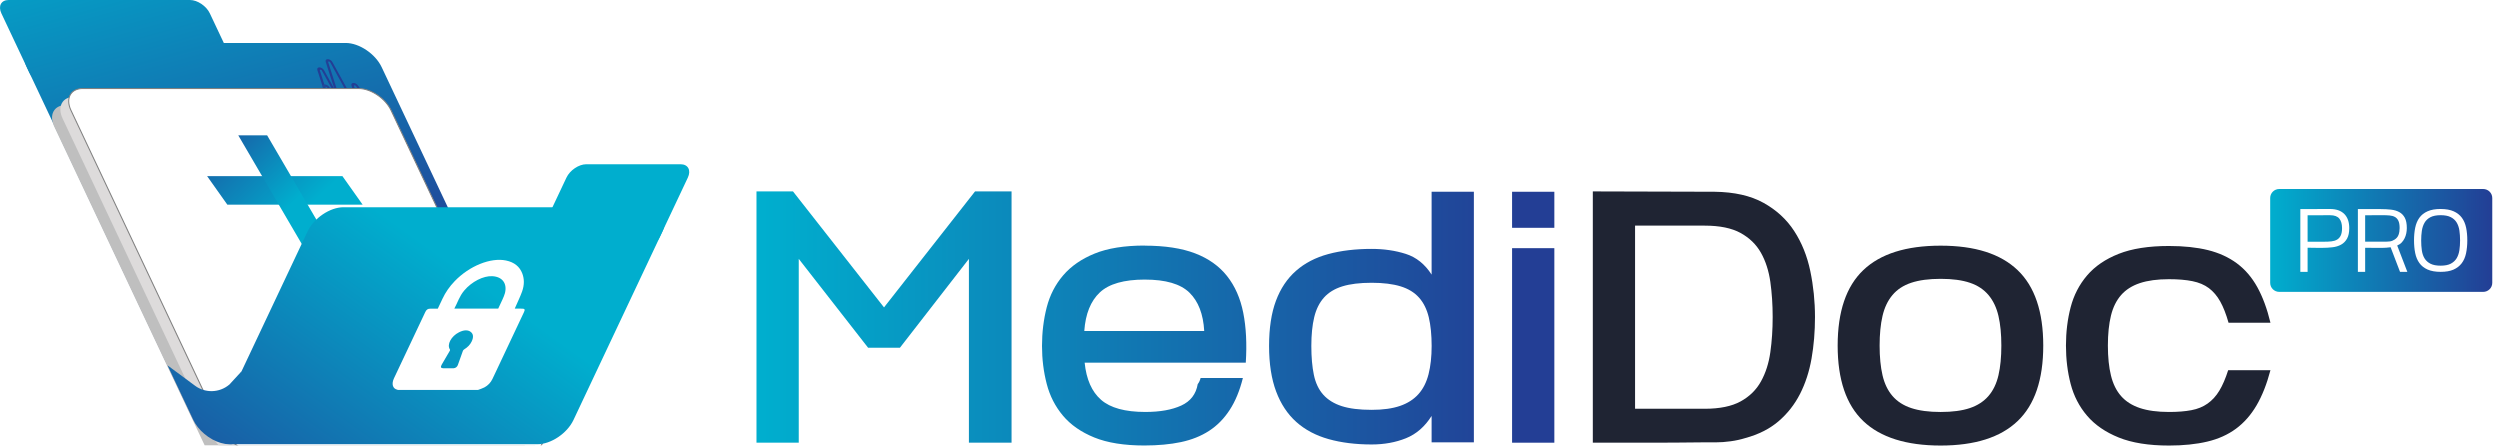 <svg width="202" height="36" viewBox="0 0 202 36" fill="none" xmlns="http://www.w3.org/2000/svg">
<path d="M200.638 15.271H184.167C183.76 15.271 183.431 15.596 183.431 15.998V22.857C183.431 23.259 183.76 23.584 184.167 23.584H200.638C201.045 23.584 201.375 23.259 201.375 22.857V15.998C201.375 15.596 201.045 15.271 200.638 15.271Z" fill="url(#paint0_linear_3680_5968)"/>
<path d="M186.454 20.022V21.968H185.867V16.895H186.412C186.625 16.895 186.843 16.895 187.067 16.891C187.292 16.887 187.511 16.887 187.722 16.887H188.268C188.767 16.887 189.15 17.021 189.418 17.289C189.686 17.556 189.82 17.936 189.82 18.429C189.82 18.785 189.761 19.07 189.64 19.283C189.519 19.496 189.361 19.657 189.16 19.767C188.96 19.878 188.725 19.95 188.457 19.98C188.189 20.011 187.907 20.028 187.615 20.028H187.366C187.259 20.028 187.146 20.028 187.03 20.024C186.913 20.019 186.801 20.019 186.696 20.019H186.449L186.454 20.022ZM186.454 17.395V19.531H187.795C188.011 19.531 188.206 19.522 188.38 19.502C188.556 19.483 188.708 19.435 188.835 19.361C188.963 19.287 189.062 19.174 189.132 19.029C189.202 18.881 189.237 18.683 189.237 18.431C189.237 18.103 189.165 17.847 189.018 17.665C188.87 17.482 188.622 17.389 188.27 17.389L186.454 17.395Z" fill="white"/>
<path d="M194.517 21.968H193.923L193.162 19.978C193.046 19.998 192.927 20.009 192.81 20.015C192.694 20.02 192.575 20.026 192.459 20.03C192.234 20.03 192.01 20.03 191.786 20.026C191.562 20.024 191.335 20.022 191.104 20.022V21.968H190.517V16.895H192.377C192.67 16.895 192.945 16.911 193.197 16.939C193.45 16.967 193.675 17.035 193.864 17.139C194.055 17.243 194.202 17.395 194.31 17.599C194.418 17.804 194.471 18.079 194.471 18.431C194.471 18.57 194.455 18.712 194.427 18.855C194.398 18.998 194.352 19.131 194.29 19.257C194.229 19.383 194.149 19.496 194.053 19.598C193.956 19.7 193.835 19.778 193.694 19.837L194.515 21.973L194.517 21.968ZM191.104 19.529H192.643C192.808 19.529 192.958 19.522 193.09 19.507C193.222 19.492 193.351 19.444 193.479 19.361C193.635 19.266 193.743 19.135 193.802 18.975C193.861 18.814 193.89 18.631 193.89 18.429C193.89 18.179 193.857 17.984 193.791 17.843C193.725 17.704 193.633 17.599 193.512 17.532C193.393 17.465 193.246 17.423 193.072 17.408C192.898 17.393 192.705 17.387 192.489 17.387L191.104 17.393V19.529Z" fill="white"/>
<path d="M197.206 16.887C197.63 16.887 197.982 16.95 198.261 17.076C198.541 17.202 198.76 17.376 198.923 17.599C199.086 17.823 199.2 18.093 199.264 18.403C199.328 18.714 199.358 19.055 199.358 19.427C199.358 19.798 199.323 20.163 199.255 20.476C199.187 20.789 199.07 21.056 198.903 21.275C198.736 21.495 198.516 21.664 198.241 21.786C197.967 21.907 197.619 21.966 197.206 21.966C196.792 21.966 196.423 21.903 196.144 21.777C195.865 21.651 195.645 21.477 195.484 21.251C195.324 21.028 195.212 20.761 195.148 20.448C195.084 20.137 195.053 19.796 195.053 19.424C195.053 19.053 195.084 18.712 195.148 18.401C195.212 18.09 195.324 17.821 195.484 17.597C195.645 17.374 195.865 17.198 196.144 17.074C196.423 16.948 196.777 16.885 197.206 16.885V16.887ZM197.206 17.387C196.865 17.387 196.59 17.441 196.381 17.549C196.172 17.658 196.014 17.806 195.906 17.991C195.796 18.177 195.724 18.395 195.686 18.642C195.649 18.89 195.631 19.153 195.631 19.427C195.631 19.72 195.649 19.994 195.686 20.243C195.724 20.493 195.799 20.71 195.913 20.891C196.027 21.071 196.188 21.212 196.392 21.314C196.597 21.416 196.867 21.466 197.206 21.466C197.544 21.466 197.822 21.412 198.026 21.304C198.23 21.195 198.389 21.047 198.499 20.863C198.609 20.678 198.681 20.461 198.719 20.215C198.756 19.97 198.774 19.707 198.774 19.427C198.774 19.146 198.756 18.868 198.719 18.621C198.681 18.373 198.606 18.156 198.494 17.973C198.382 17.791 198.224 17.647 198.017 17.543C197.811 17.439 197.54 17.387 197.204 17.387H197.206Z" fill="white"/>
<path d="M138.535 15.494C140.132 15.514 141.449 15.811 142.491 16.389C143.531 16.967 144.36 17.725 144.971 18.668C145.585 19.611 146.018 20.686 146.271 21.898C146.524 23.111 146.651 24.349 146.651 25.618C146.651 26.791 146.559 27.905 146.374 28.963C146.189 30.021 145.877 30.977 145.44 31.833C145.002 32.689 144.424 33.423 143.703 34.04C142.981 34.655 142.086 35.107 141.018 35.396C140.648 35.511 140.255 35.598 139.835 35.655C139.417 35.713 139.013 35.742 138.623 35.742H137.544C136.064 35.761 134.591 35.77 133.122 35.77H128.7V15.466L138.538 15.494H138.535ZM132.113 33.028H137.746C138.953 33.028 139.916 32.83 140.635 32.437C141.354 32.044 141.906 31.505 142.284 30.823C142.665 30.141 142.918 29.352 143.043 28.457C143.17 27.562 143.232 26.617 143.232 25.616C143.232 24.614 143.168 23.669 143.043 22.774C142.915 21.879 142.663 21.097 142.284 20.423C141.904 19.75 141.354 19.218 140.635 18.822C139.916 18.429 138.951 18.231 137.746 18.231H132.113V33.026V33.028Z" fill="#1F2433"/>
<path d="M165.095 27.925C165.095 30.675 164.404 32.709 163.021 34.025C161.638 35.342 159.567 36 156.803 36C154.039 36 151.937 35.342 150.556 34.025C149.173 32.709 148.483 30.675 148.483 27.925C148.483 25.174 149.173 23.143 150.556 21.824C151.937 20.508 154.019 19.85 156.803 19.85C159.587 19.85 161.638 20.508 163.021 21.824C164.402 23.141 165.095 25.174 165.095 27.925ZM161.709 27.925C161.709 27.001 161.632 26.204 161.476 25.531C161.32 24.857 161.051 24.294 160.673 23.843C160.293 23.391 159.794 23.058 159.169 22.848C158.547 22.637 157.757 22.53 156.805 22.53C155.853 22.53 155.06 22.637 154.426 22.848C153.793 23.058 153.287 23.391 152.909 23.843C152.529 24.294 152.263 24.857 152.107 25.531C151.95 26.204 151.873 27.001 151.873 27.925C151.873 28.848 151.95 29.645 152.107 30.319C152.263 30.992 152.529 31.55 152.909 31.991C153.289 32.435 153.795 32.761 154.426 32.971C155.06 33.182 155.851 33.288 156.805 33.288C157.76 33.288 158.547 33.182 159.169 32.971C159.791 32.761 160.293 32.433 160.673 31.991C161.053 31.55 161.32 30.992 161.476 30.319C161.632 29.645 161.709 28.848 161.709 27.925Z" fill="#1F2433"/>
<path d="M183.451 29.915C183.158 31.029 182.784 31.977 182.327 32.757C181.87 33.534 181.315 34.164 180.662 34.644C180.009 35.124 179.238 35.472 178.343 35.683C177.448 35.894 176.417 36 175.249 36C173.615 36 172.261 35.783 171.192 35.35C170.121 34.918 169.27 34.332 168.637 33.591C168.004 32.85 167.562 31.996 167.309 31.023C167.056 30.052 166.929 29.018 166.929 27.923C166.929 26.828 167.056 25.794 167.309 24.823C167.562 23.852 168.004 22.996 168.637 22.255C169.27 21.514 170.121 20.934 171.192 20.51C172.263 20.087 173.615 19.876 175.249 19.876C176.456 19.876 177.505 19.987 178.402 20.208C179.297 20.43 180.075 20.786 180.737 21.275C181.399 21.766 181.949 22.405 182.386 23.193C182.824 23.982 183.18 24.942 183.453 26.078H180.067C179.871 25.385 179.649 24.814 179.396 24.362C179.143 23.91 178.835 23.55 178.477 23.28C178.116 23.011 177.674 22.824 177.149 22.718C176.623 22.611 175.99 22.559 175.251 22.559C174.317 22.559 173.534 22.665 172.901 22.876C172.267 23.087 171.762 23.411 171.383 23.843C171.005 24.275 170.73 24.829 170.566 25.5C170.401 26.174 170.317 26.982 170.317 27.923C170.317 28.863 170.401 29.672 170.566 30.345C170.73 31.019 171.003 31.57 171.383 32.003C171.764 32.435 172.27 32.757 172.901 32.969C173.532 33.18 174.317 33.287 175.251 33.287C175.953 33.287 176.555 33.239 177.061 33.143C177.567 33.048 178.004 32.87 178.373 32.609C178.743 32.348 179.059 32.003 179.321 31.57C179.583 31.138 179.822 30.586 180.036 29.913H183.451V29.915Z" fill="#1F2433"/>
<path d="M78.785 15.466H81.734V35.77H78.288V20.916L72.712 28.099H70.144L64.539 20.916V35.77H61.124V15.466H64.073L71.428 24.838L78.783 15.466H78.785Z" fill="url(#paint1_linear_3680_5968)"/>
<path d="M92.486 19.849C94.12 19.849 95.479 20.056 96.558 20.469C97.638 20.881 98.5 21.492 99.142 22.3C99.784 23.108 100.221 24.099 100.454 25.27C100.688 26.443 100.756 27.788 100.659 29.306H87.64C87.776 30.653 88.218 31.652 88.968 32.306C89.718 32.96 90.909 33.286 92.543 33.286C93.731 33.286 94.698 33.112 95.448 32.767C96.198 32.422 96.64 31.844 96.776 31.036C96.873 30.92 96.952 30.758 97.009 30.545H100.424C100.171 31.564 99.815 32.424 99.357 33.126C98.9 33.827 98.346 34.39 97.693 34.813C97.04 35.237 96.281 35.539 95.417 35.722C94.551 35.904 93.563 35.995 92.455 35.995C90.822 35.995 89.474 35.778 88.412 35.346C87.352 34.913 86.51 34.327 85.887 33.586C85.265 32.845 84.825 31.991 84.575 31.018C84.322 30.047 84.194 29.024 84.194 27.946C84.194 26.869 84.322 25.813 84.575 24.831C84.828 23.851 85.269 22.991 85.903 22.25C86.536 21.509 87.38 20.923 88.442 20.49C89.502 20.058 90.85 19.841 92.486 19.841V19.849ZM92.515 22.589C90.822 22.589 89.606 22.934 88.867 23.627C88.128 24.32 87.708 25.359 87.611 26.743H97.301C97.224 25.378 96.824 24.344 96.105 23.643C95.384 22.941 94.188 22.591 92.515 22.591V22.589Z" fill="url(#paint2_linear_3680_5968)"/>
<path d="M115.674 15.494H119.089V35.739H115.674V33.606C115.129 34.471 114.439 35.072 113.603 35.409C112.765 35.746 111.842 35.913 110.83 35.913C109.546 35.913 108.388 35.77 107.356 35.481C106.325 35.192 105.454 34.731 104.744 34.097C104.034 33.463 103.489 32.641 103.111 31.631C102.732 30.621 102.541 29.396 102.541 27.953C102.541 26.511 102.726 25.296 103.095 24.306C103.465 23.315 104.005 22.509 104.716 21.883C105.426 21.258 106.297 20.806 107.328 20.528C108.359 20.25 109.527 20.111 110.83 20.111C111.822 20.111 112.743 20.245 113.588 20.515C114.434 20.784 115.129 21.342 115.674 22.188V15.496V15.494ZM110.828 22.848C109.874 22.848 109.087 22.944 108.465 23.137C107.842 23.33 107.345 23.632 106.976 24.045C106.607 24.458 106.343 24.988 106.189 25.631C106.033 26.276 105.956 27.049 105.956 27.953C105.956 28.857 106.024 29.637 106.16 30.289C106.297 30.943 106.549 31.477 106.919 31.89C107.288 32.303 107.785 32.611 108.407 32.813C109.03 33.015 109.837 33.115 110.83 33.115C111.745 33.115 112.508 33.009 113.122 32.798C113.735 32.587 114.23 32.27 114.61 31.846C114.991 31.423 115.261 30.886 115.428 30.232C115.593 29.578 115.677 28.82 115.677 27.953C115.677 27.086 115.6 26.276 115.444 25.631C115.287 24.988 115.026 24.458 114.656 24.045C114.287 23.632 113.79 23.328 113.168 23.137C112.546 22.946 111.767 22.848 110.833 22.848H110.828Z" fill="url(#paint3_linear_3680_5968)"/>
<path d="M122.176 35.77V20.052H125.591V35.77H122.176Z" fill="url(#paint4_linear_3680_5968)"/>
<path d="M125.591 15.494H122.176V18.407H125.591V15.494Z" fill="url(#paint5_linear_3680_5968)"/>
<path d="M3.221 3.472H27.936C29.024 3.472 30.332 4.352 30.84 5.429L44.295 33.934C44.803 35.009 44.328 35.892 43.237 35.892H18.523C17.434 35.892 16.126 35.012 15.618 33.934L2.164 5.429C1.656 4.354 2.131 3.472 3.221 3.472Z" fill="url(#paint6_linear_3680_5968)"/>
<path d="M0.697 0H15.352C15.955 0 16.676 0.487 16.955 1.08L19.213 5.864C19.495 6.459 19.231 6.943 18.631 6.943H3.973C3.371 6.943 2.65 6.457 2.37 5.864L0.112 1.08C-0.167 0.487 0.095 0 0.697 0Z" fill="url(#paint7_linear_3680_5968)"/>
<g filter="url(#filter0_d_3680_5968)">
<path d="M5.341 4.481H27.634C28.617 4.481 29.796 5.277 30.253 6.245L42.389 31.957C42.846 32.928 42.417 33.721 41.434 33.721H19.143C18.16 33.721 16.981 32.926 16.524 31.957L4.389 6.248C3.931 5.277 4.36 4.484 5.343 4.484L5.341 4.481Z" fill="#BFBFBF"/>
<path d="M30.418 14.501H19.257C18.795 14.501 18.32 14.483 17.867 14.501C17.86 14.501 17.854 14.501 17.847 14.501C17.704 14.501 17.808 14.72 17.951 14.72H27.96C28.421 14.72 30.049 14.738 30.501 14.72C30.508 14.72 30.515 14.72 30.521 14.72C30.664 14.72 30.561 14.501 30.418 14.501Z" fill="#CCCCCC"/>
<path d="M29.78 14.8C29.398 14.8 28.954 14.798 28.582 14.796C28.331 14.796 28.12 14.794 27.995 14.794H17.986C17.883 14.794 17.768 14.716 17.718 14.611C17.667 14.507 17.709 14.429 17.812 14.429H17.819C17.819 14.429 17.826 14.429 17.828 14.429C18.131 14.418 18.45 14.42 18.756 14.425C18.907 14.425 19.066 14.429 19.22 14.429H30.381C30.484 14.429 30.598 14.507 30.649 14.611C30.7 14.716 30.658 14.794 30.554 14.794H30.548C30.548 14.794 30.541 14.794 30.539 14.794C30.387 14.8 30.106 14.803 29.78 14.803V14.8ZM17.883 14.572C17.854 14.572 17.858 14.592 17.867 14.609C17.876 14.627 17.891 14.646 17.918 14.646H27.927C28.052 14.646 28.263 14.646 28.514 14.648C29.198 14.653 30.137 14.659 30.464 14.646C30.469 14.646 30.475 14.646 30.482 14.646H30.488C30.517 14.646 30.513 14.627 30.504 14.609C30.495 14.592 30.48 14.572 30.453 14.572H19.292C19.138 14.572 18.98 14.572 18.826 14.568C18.52 14.563 18.206 14.559 17.905 14.572C17.9 14.572 17.894 14.572 17.887 14.572H17.881H17.883Z" fill="#CCCCCC"/>
<path d="M30.869 15.453H19.707C19.246 15.453 18.771 15.436 18.318 15.453C18.311 15.453 18.305 15.453 18.298 15.453C18.155 15.453 18.258 15.672 18.401 15.672H28.41C28.872 15.672 30.499 15.69 30.952 15.672C30.959 15.672 30.965 15.672 30.972 15.672C31.115 15.672 31.012 15.453 30.869 15.453Z" fill="#CCCCCC"/>
<path d="M30.231 15.752C29.849 15.752 29.404 15.75 29.033 15.748C28.782 15.748 28.571 15.746 28.446 15.746H18.437C18.333 15.746 18.219 15.668 18.168 15.563C18.118 15.459 18.16 15.381 18.263 15.381H18.27C18.27 15.381 18.276 15.381 18.278 15.381C18.582 15.37 18.901 15.372 19.206 15.377C19.358 15.377 19.516 15.381 19.67 15.381H30.831C30.935 15.381 31.049 15.459 31.1 15.563C31.15 15.668 31.108 15.746 31.005 15.746H30.998C30.998 15.746 30.992 15.746 30.99 15.746C30.838 15.752 30.556 15.755 30.231 15.755V15.752ZM18.333 15.524C18.305 15.524 18.309 15.544 18.318 15.561C18.327 15.579 18.342 15.598 18.369 15.598H28.378C28.503 15.598 28.714 15.598 28.965 15.6C29.648 15.605 30.587 15.611 30.915 15.598C30.919 15.598 30.926 15.598 30.933 15.598H30.939C30.968 15.598 30.963 15.579 30.954 15.561C30.946 15.544 30.93 15.524 30.904 15.524H19.743C19.589 15.524 19.43 15.524 19.277 15.52C18.971 15.516 18.657 15.511 18.355 15.524C18.351 15.524 18.344 15.524 18.338 15.524H18.331H18.333Z" fill="#CCCCCC"/>
<path d="M31.317 16.403H20.156C19.694 16.403 19.22 16.386 18.767 16.403C18.76 16.403 18.753 16.403 18.747 16.403C18.604 16.403 18.707 16.623 18.85 16.623H28.859C29.321 16.623 30.948 16.64 31.401 16.623C31.407 16.623 31.414 16.623 31.421 16.623C31.564 16.623 31.46 16.403 31.317 16.403Z" fill="#CCCCCC"/>
<path d="M30.68 16.706C30.297 16.706 29.853 16.703 29.481 16.701C29.231 16.701 29.02 16.699 28.894 16.699H18.885C18.782 16.699 18.668 16.621 18.617 16.517C18.567 16.412 18.608 16.334 18.712 16.334H18.718C18.718 16.334 18.725 16.334 18.727 16.334C19.03 16.323 19.349 16.325 19.655 16.33C19.807 16.33 19.965 16.334 20.119 16.334H31.28C31.383 16.334 31.498 16.412 31.548 16.517C31.599 16.621 31.557 16.699 31.454 16.699H31.447C31.447 16.699 31.441 16.699 31.438 16.699C31.287 16.706 31.005 16.708 30.68 16.708V16.706ZM18.782 16.477C18.753 16.477 18.758 16.497 18.767 16.514C18.776 16.532 18.791 16.551 18.817 16.551H28.826C28.951 16.551 29.163 16.551 29.413 16.553C30.097 16.558 31.036 16.564 31.364 16.551C31.368 16.551 31.375 16.551 31.381 16.551H31.388C31.416 16.551 31.412 16.532 31.403 16.514C31.394 16.497 31.379 16.477 31.353 16.477H20.192C20.038 16.477 19.879 16.477 19.725 16.473C19.42 16.469 19.105 16.464 18.804 16.477C18.8 16.477 18.793 16.477 18.787 16.477H18.78H18.782Z" fill="#CCCCCC"/>
<path d="M28.364 10.147H10.857C10.635 10.147 10.411 10.141 10.193 10.147C10.184 10.147 10.174 10.147 10.165 10.147C10.022 10.147 10.125 10.367 10.268 10.367H27.775C27.997 10.367 28.221 10.373 28.439 10.367C28.448 10.367 28.459 10.367 28.468 10.367C28.61 10.367 28.507 10.147 28.364 10.147Z" fill="#CCCCCC"/>
<path d="M28.252 10.443C28.177 10.443 28.103 10.443 28.03 10.443C27.955 10.443 27.883 10.443 27.808 10.443H10.303C10.2 10.443 10.086 10.364 10.035 10.26C9.985 10.156 10.026 10.078 10.13 10.078H10.141C10.141 10.078 10.152 10.078 10.156 10.078C10.303 10.073 10.455 10.075 10.6 10.078C10.675 10.078 10.748 10.078 10.822 10.078H28.329C28.433 10.078 28.547 10.156 28.597 10.26C28.648 10.364 28.606 10.443 28.503 10.443H28.492C28.492 10.443 28.481 10.443 28.477 10.443C28.404 10.443 28.329 10.445 28.254 10.445L28.252 10.443ZM10.198 10.219C10.169 10.219 10.174 10.239 10.182 10.256C10.191 10.273 10.207 10.293 10.233 10.293H27.74C27.815 10.293 27.887 10.293 27.962 10.293C28.107 10.293 28.257 10.295 28.402 10.293C28.408 10.293 28.417 10.293 28.424 10.293H28.433C28.461 10.293 28.457 10.273 28.448 10.256C28.439 10.239 28.424 10.219 28.397 10.219H10.893C10.818 10.219 10.745 10.219 10.671 10.219C10.525 10.219 10.376 10.217 10.231 10.219C10.224 10.219 10.215 10.219 10.209 10.219H10.2H10.198Z" fill="#CCCCCC"/>
<path d="M28.813 11.099H11.309C11.086 11.099 10.862 11.092 10.644 11.099C10.636 11.099 10.625 11.099 10.616 11.099C10.473 11.099 10.576 11.318 10.719 11.318H28.226C28.448 11.318 28.672 11.325 28.89 11.318C28.899 11.318 28.91 11.318 28.919 11.318C29.062 11.318 28.958 11.099 28.815 11.099H28.813Z" fill="#CCCCCC"/>
<path d="M28.703 11.394C28.628 11.394 28.554 11.394 28.481 11.394C28.406 11.394 28.334 11.394 28.259 11.394H10.752C10.649 11.394 10.534 11.316 10.484 11.211C10.433 11.107 10.475 11.029 10.578 11.029H10.589C10.589 11.029 10.6 11.029 10.605 11.029C10.752 11.024 10.904 11.027 11.049 11.029C11.124 11.029 11.196 11.029 11.271 11.029H28.778C28.881 11.029 28.996 11.107 29.046 11.211C29.097 11.316 29.055 11.394 28.952 11.394H28.941C28.941 11.394 28.93 11.394 28.925 11.394C28.853 11.394 28.778 11.396 28.703 11.396V11.394ZM10.649 11.17C10.62 11.17 10.625 11.19 10.633 11.207C10.642 11.224 10.658 11.244 10.684 11.244H28.191C28.266 11.244 28.338 11.244 28.413 11.244C28.558 11.244 28.707 11.246 28.853 11.244C28.859 11.244 28.868 11.244 28.875 11.244H28.883C28.912 11.244 28.908 11.224 28.899 11.207C28.89 11.19 28.875 11.17 28.848 11.17H11.341C11.267 11.17 11.194 11.17 11.119 11.17C10.974 11.17 10.825 11.168 10.68 11.17C10.673 11.17 10.664 11.17 10.658 11.17H10.649Z" fill="#CCCCCC"/>
<path d="M29.261 12.051H11.757C11.535 12.051 11.31 12.044 11.093 12.051C11.084 12.051 11.073 12.051 11.064 12.051C10.921 12.051 11.024 12.27 11.168 12.27H28.674C28.896 12.27 29.121 12.277 29.338 12.27C29.347 12.27 29.358 12.27 29.367 12.27C29.51 12.27 29.407 12.051 29.264 12.051H29.261Z" fill="#CCCCCC"/>
<path d="M29.152 12.346C29.077 12.346 29.002 12.346 28.93 12.346C28.855 12.346 28.782 12.346 28.707 12.346H11.203C11.099 12.346 10.985 12.268 10.934 12.164C10.884 12.059 10.926 11.981 11.029 11.981H11.04C11.04 11.981 11.051 11.981 11.056 11.981C11.203 11.977 11.354 11.979 11.5 11.981C11.574 11.981 11.647 11.981 11.722 11.981H29.229C29.332 11.981 29.446 12.059 29.497 12.164C29.547 12.268 29.506 12.346 29.402 12.346H29.391C29.391 12.346 29.38 12.346 29.376 12.346C29.303 12.346 29.229 12.348 29.154 12.348L29.152 12.346ZM11.097 12.122C11.069 12.122 11.073 12.142 11.082 12.159C11.091 12.177 11.106 12.196 11.132 12.196H28.639C28.714 12.196 28.787 12.196 28.861 12.196C29.006 12.196 29.156 12.198 29.301 12.196C29.308 12.196 29.317 12.196 29.323 12.196H29.332C29.36 12.196 29.356 12.177 29.347 12.159C29.338 12.142 29.323 12.122 29.297 12.122H11.79C11.715 12.122 11.643 12.122 11.568 12.122C11.423 12.122 11.273 12.12 11.128 12.122C11.121 12.122 11.113 12.122 11.106 12.122H11.097Z" fill="#CCCCCC"/>
<path d="M35.363 24.427H17.856C17.634 24.427 17.41 24.42 17.192 24.427C17.183 24.427 17.172 24.427 17.164 24.427C17.021 24.427 17.124 24.646 17.267 24.646H34.774C34.996 24.646 35.22 24.653 35.438 24.646C35.447 24.646 35.458 24.646 35.467 24.646C35.609 24.646 35.506 24.427 35.363 24.427Z" fill="#CCCCCC"/>
<path d="M35.251 24.722C35.176 24.722 35.102 24.722 35.029 24.722C34.954 24.722 34.882 24.722 34.807 24.722H17.302C17.199 24.722 17.085 24.644 17.034 24.54C16.984 24.435 17.025 24.357 17.129 24.357H17.14C17.14 24.357 17.151 24.357 17.155 24.357C17.302 24.353 17.454 24.355 17.599 24.357C17.674 24.357 17.747 24.357 17.821 24.357H35.328C35.431 24.357 35.546 24.435 35.596 24.54C35.647 24.644 35.605 24.722 35.502 24.722H35.491C35.491 24.722 35.48 24.722 35.475 24.722C35.403 24.722 35.328 24.724 35.253 24.724L35.251 24.722ZM17.197 24.498C17.168 24.498 17.173 24.518 17.181 24.535C17.19 24.552 17.206 24.572 17.232 24.572H34.739C34.814 24.572 34.886 24.572 34.961 24.572C35.106 24.572 35.256 24.574 35.401 24.572C35.407 24.572 35.416 24.572 35.423 24.572H35.431C35.46 24.572 35.456 24.552 35.447 24.535C35.438 24.518 35.423 24.498 35.396 24.498H17.892C17.817 24.498 17.744 24.498 17.67 24.498C17.524 24.498 17.375 24.496 17.23 24.498C17.223 24.498 17.214 24.498 17.208 24.498H17.199H17.197Z" fill="#CCCCCC"/>
<path d="M35.811 25.379H18.305C18.082 25.379 17.858 25.372 17.64 25.379C17.632 25.379 17.621 25.379 17.612 25.379C17.469 25.379 17.572 25.598 17.715 25.598H35.222C35.444 25.598 35.669 25.605 35.886 25.598C35.895 25.598 35.906 25.598 35.915 25.598C36.058 25.598 35.954 25.379 35.811 25.379Z" fill="#CCCCCC"/>
<path d="M35.7 25.674C35.625 25.674 35.55 25.674 35.477 25.674C35.403 25.674 35.33 25.674 35.255 25.674H17.751C17.647 25.674 17.533 25.596 17.482 25.492C17.432 25.387 17.474 25.309 17.577 25.309H17.588C17.588 25.309 17.599 25.309 17.603 25.309C17.751 25.305 17.902 25.307 18.047 25.309C18.122 25.309 18.195 25.309 18.27 25.309H35.776C35.88 25.309 35.994 25.387 36.045 25.492C36.095 25.596 36.053 25.674 35.95 25.674H35.939C35.939 25.674 35.928 25.674 35.924 25.674C35.851 25.674 35.776 25.676 35.702 25.676L35.7 25.674ZM17.645 25.45C17.616 25.45 17.621 25.47 17.63 25.487C17.639 25.505 17.654 25.524 17.68 25.524H35.187C35.262 25.524 35.334 25.524 35.409 25.524C35.554 25.524 35.704 25.526 35.849 25.524C35.856 25.524 35.864 25.524 35.871 25.524H35.88C35.908 25.524 35.904 25.505 35.895 25.487C35.886 25.47 35.871 25.45 35.845 25.45H18.34C18.265 25.45 18.193 25.45 18.118 25.45C17.973 25.45 17.823 25.448 17.678 25.45C17.672 25.45 17.663 25.45 17.656 25.45H17.647H17.645Z" fill="#CCCCCC"/>
<path d="M36.26 26.33H18.756C18.534 26.33 18.309 26.323 18.092 26.33C18.083 26.33 18.072 26.33 18.063 26.33C17.92 26.33 18.024 26.549 18.166 26.549H35.673C35.895 26.549 36.12 26.556 36.337 26.549C36.346 26.549 36.357 26.549 36.366 26.549C36.509 26.549 36.406 26.33 36.263 26.33H36.26Z" fill="#CCCCCC"/>
<path d="M36.15 26.625C36.076 26.625 36.001 26.625 35.928 26.625C35.853 26.625 35.781 26.625 35.706 26.625H18.199C18.096 26.625 17.982 26.547 17.931 26.443C17.881 26.338 17.922 26.26 18.026 26.26H18.037C18.037 26.26 18.048 26.26 18.052 26.26C18.199 26.256 18.351 26.258 18.496 26.26C18.571 26.26 18.643 26.26 18.718 26.26H36.225C36.328 26.26 36.443 26.338 36.493 26.443C36.544 26.547 36.502 26.625 36.399 26.625H36.388C36.388 26.625 36.377 26.625 36.373 26.625C36.3 26.625 36.225 26.628 36.15 26.628V26.625ZM18.096 26.401C18.067 26.401 18.072 26.421 18.081 26.439C18.089 26.456 18.105 26.475 18.131 26.475H35.638C35.713 26.475 35.785 26.475 35.86 26.475C36.005 26.475 36.155 26.478 36.3 26.475C36.306 26.475 36.315 26.475 36.322 26.475H36.331C36.359 26.475 36.355 26.456 36.346 26.439C36.337 26.421 36.322 26.401 36.295 26.401H18.789C18.714 26.401 18.641 26.401 18.567 26.401C18.422 26.401 18.272 26.399 18.127 26.401C18.12 26.401 18.111 26.401 18.105 26.401H18.096Z" fill="#CCCCCC"/>
<path d="M14.885 14.077C14.525 14.071 14.168 14.077 13.81 14.077C13.452 14.077 13.076 14.071 12.713 14.077C12.482 14.082 12.381 14.242 12.482 14.475C12.528 14.583 12.585 14.692 12.636 14.8C12.849 15.252 13.062 15.704 13.276 16.158C13.346 16.308 13.416 16.46 13.489 16.61C13.595 16.832 13.819 17.029 14.067 17.049C14.391 17.075 14.701 17.049 15.013 17.049H16.29C16.29 17.049 16.299 17.049 16.303 17.049C16.312 17.049 16.319 17.049 16.326 17.047C16.548 17.025 16.605 16.845 16.499 16.617C16.431 16.471 16.361 16.323 16.293 16.178L15.65 14.818C15.598 14.705 15.547 14.59 15.49 14.477C15.373 14.244 15.118 14.079 14.885 14.077ZM16.29 16.645C16.334 16.747 16.303 16.823 16.2 16.83H14.16C14.056 16.83 13.931 16.851 13.817 16.758C13.726 16.684 13.685 16.552 13.645 16.465L13.067 15.239L12.805 14.683C12.766 14.601 12.693 14.486 12.689 14.405C12.682 14.277 12.836 14.299 12.948 14.299H14.738C14.826 14.299 14.916 14.292 15.006 14.299C15.182 14.31 15.255 14.449 15.316 14.577L15.855 15.717C16 16.026 16.163 16.339 16.293 16.645H16.29Z" fill="#CCCCCC"/>
<path d="M14.435 17.132C14.323 17.132 14.21 17.13 14.096 17.121C13.83 17.099 13.551 16.891 13.417 16.611C13.368 16.511 13.322 16.409 13.274 16.309L12.563 14.801C12.546 14.766 12.528 14.729 12.513 14.692C12.478 14.621 12.443 14.545 12.41 14.471C12.293 14.204 12.407 14.006 12.68 14.002C12.922 13.997 13.17 13.999 13.412 14.002C13.654 14.002 13.894 14.002 14.136 14.002C14.371 14.002 14.613 13.999 14.855 14.002C15.132 14.006 15.431 14.204 15.565 14.473C15.604 14.551 15.64 14.627 15.675 14.703C15.692 14.74 15.71 14.779 15.728 14.816L16.37 16.176C16.392 16.224 16.416 16.274 16.44 16.322C16.486 16.419 16.532 16.517 16.578 16.615C16.706 16.889 16.625 17.091 16.376 17.117C16.367 17.117 16.357 17.119 16.346 17.119C16.339 17.119 16.334 17.119 16.328 17.119H15.05C14.949 17.119 14.848 17.121 14.747 17.123C14.646 17.125 14.543 17.128 14.437 17.128L14.435 17.132ZM13.113 14.147C12.992 14.147 12.869 14.147 12.75 14.149C12.555 14.151 12.476 14.288 12.559 14.477C12.59 14.547 12.625 14.621 12.66 14.69C12.678 14.727 12.695 14.764 12.713 14.799L13.425 16.306C13.472 16.407 13.52 16.506 13.568 16.606C13.65 16.776 13.828 16.954 14.043 16.971C14.257 16.989 14.47 16.982 14.677 16.978C14.778 16.976 14.881 16.974 14.982 16.974H16.264C16.264 16.974 16.268 16.974 16.271 16.974H16.275C16.275 16.974 16.282 16.974 16.284 16.974H16.291C16.469 16.954 16.524 16.813 16.431 16.615C16.385 16.517 16.339 16.419 16.293 16.322C16.268 16.272 16.247 16.224 16.222 16.174L15.58 14.814C15.563 14.777 15.545 14.738 15.527 14.699C15.495 14.625 15.459 14.549 15.422 14.475C15.325 14.284 15.118 14.149 14.923 14.145C14.683 14.141 14.441 14.143 14.206 14.145C13.964 14.145 13.725 14.145 13.48 14.145C13.36 14.145 13.239 14.145 13.115 14.145L13.113 14.147ZM14.089 16.904C13.997 16.904 13.887 16.891 13.777 16.8C13.681 16.719 13.632 16.608 13.595 16.519C13.586 16.5 13.579 16.48 13.571 16.465L12.728 14.681C12.72 14.662 12.707 14.64 12.695 14.616C12.654 14.538 12.607 14.449 12.605 14.375C12.597 14.217 12.761 14.221 12.871 14.223C12.885 14.223 12.9 14.223 12.913 14.223H14.703C14.732 14.223 14.76 14.223 14.789 14.223C14.848 14.223 14.912 14.221 14.976 14.223C15.231 14.241 15.336 14.466 15.389 14.573L15.928 15.713C15.976 15.816 16.027 15.92 16.077 16.022C16.178 16.226 16.282 16.439 16.367 16.645C16.429 16.791 16.376 16.891 16.24 16.9H16.235H14.195C14.18 16.9 14.164 16.9 14.147 16.9C14.129 16.9 14.109 16.9 14.089 16.9V16.904ZM12.898 14.369C12.808 14.369 12.764 14.38 12.768 14.432C12.768 14.475 12.808 14.547 12.841 14.608C12.854 14.634 12.867 14.658 12.878 14.679L13.72 16.463C13.729 16.483 13.738 16.502 13.746 16.524C13.775 16.591 13.81 16.674 13.856 16.713C13.911 16.756 13.98 16.758 14.074 16.756C14.092 16.756 14.109 16.756 14.127 16.756H16.167C16.255 16.75 16.233 16.674 16.22 16.641C16.134 16.439 16.033 16.228 15.934 16.026C15.884 15.924 15.833 15.82 15.785 15.716L15.246 14.575C15.171 14.419 15.13 14.375 15.039 14.369C14.982 14.364 14.923 14.367 14.866 14.369C14.835 14.369 14.806 14.369 14.775 14.369H12.986C12.973 14.369 12.957 14.369 12.942 14.369C12.928 14.369 12.915 14.369 12.902 14.369H12.898Z" fill="#CCCCCC"/>
<path d="M32.997 19.965H21.836C21.374 19.965 20.899 19.947 20.446 19.965C20.44 19.965 20.433 19.965 20.426 19.965C20.284 19.965 20.387 20.184 20.53 20.184H30.539C31 20.184 32.628 20.202 33.081 20.184C33.087 20.184 33.094 20.184 33.1 20.184C33.243 20.184 33.14 19.965 32.997 19.965Z" fill="#CCCCCC"/>
<path d="M32.359 20.264C31.977 20.264 31.533 20.262 31.161 20.26C30.91 20.26 30.699 20.258 30.574 20.258H20.565C20.462 20.258 20.347 20.179 20.297 20.075C20.246 19.971 20.288 19.893 20.391 19.893H20.398C20.398 19.893 20.405 19.893 20.407 19.893C20.71 19.882 21.029 19.884 21.335 19.888C21.486 19.888 21.645 19.893 21.799 19.893H32.96C33.063 19.893 33.177 19.971 33.228 20.075C33.279 20.179 33.237 20.258 33.133 20.258H33.127C33.127 20.258 33.12 20.258 33.118 20.258C32.966 20.264 32.685 20.266 32.359 20.266V20.264ZM20.462 20.036C20.433 20.036 20.438 20.056 20.446 20.073C20.455 20.09 20.471 20.11 20.497 20.11H30.506C30.631 20.11 30.842 20.11 31.093 20.112C31.777 20.116 32.716 20.123 33.043 20.11C33.048 20.11 33.054 20.11 33.061 20.11H33.068C33.096 20.11 33.092 20.09 33.083 20.073C33.074 20.056 33.059 20.036 33.032 20.036H21.871C21.717 20.036 21.559 20.036 21.405 20.032C21.099 20.027 20.785 20.023 20.484 20.036C20.479 20.036 20.473 20.036 20.466 20.036H20.46H20.462Z" fill="#CCCCCC"/>
<path d="M33.446 20.917H22.285C21.823 20.917 21.348 20.899 20.895 20.917C20.888 20.917 20.882 20.917 20.875 20.917C20.732 20.917 20.836 21.136 20.979 21.136H30.987C31.449 21.136 33.076 21.154 33.529 21.136C33.536 21.136 33.542 21.136 33.549 21.136C33.692 21.136 33.589 20.917 33.446 20.917Z" fill="#CCCCCC"/>
<path d="M32.808 21.216C32.426 21.216 31.981 21.214 31.61 21.212C31.359 21.212 31.148 21.21 31.023 21.21H21.014C20.91 21.21 20.796 21.132 20.746 21.027C20.695 20.923 20.737 20.845 20.84 20.845H20.847C20.847 20.845 20.853 20.845 20.855 20.845C21.159 20.834 21.478 20.836 21.783 20.84C21.935 20.84 22.093 20.845 22.247 20.845H33.408C33.512 20.845 33.626 20.923 33.677 21.027C33.727 21.132 33.685 21.21 33.582 21.21H33.576C33.576 21.21 33.569 21.21 33.567 21.21C33.415 21.216 33.134 21.218 32.808 21.218V21.216ZM20.91 20.988C20.882 20.988 20.886 21.008 20.895 21.025C20.904 21.043 20.919 21.062 20.946 21.062H30.955C31.08 21.062 31.291 21.062 31.542 21.064C32.225 21.069 33.164 21.075 33.492 21.062C33.496 21.062 33.503 21.062 33.51 21.062H33.516C33.545 21.062 33.54 21.043 33.532 21.025C33.523 21.008 33.507 20.988 33.481 20.988H22.32C22.166 20.988 22.008 20.988 21.854 20.984C21.548 20.98 21.234 20.975 20.933 20.988C20.928 20.988 20.922 20.988 20.915 20.988H20.908H20.91Z" fill="#CCCCCC"/>
<path d="M33.896 21.868H22.735C22.273 21.868 21.799 21.851 21.346 21.868C21.339 21.868 21.332 21.868 21.326 21.868C21.183 21.868 21.286 22.087 21.429 22.087H31.438C31.9 22.087 33.527 22.105 33.98 22.087C33.986 22.087 33.993 22.087 34 22.087C34.143 22.087 34.039 21.868 33.896 21.868Z" fill="#CCCCCC"/>
<path d="M33.259 22.168C32.876 22.168 32.432 22.165 32.06 22.163C31.81 22.163 31.599 22.161 31.473 22.161H21.465C21.361 22.161 21.247 22.083 21.196 21.979C21.146 21.874 21.188 21.796 21.291 21.796H21.297C21.297 21.796 21.304 21.796 21.306 21.796C21.61 21.785 21.928 21.787 22.234 21.792C22.386 21.792 22.544 21.796 22.698 21.796H33.859C33.962 21.796 34.077 21.874 34.127 21.979C34.178 22.083 34.136 22.161 34.033 22.161H34.026C34.026 22.161 34.02 22.161 34.017 22.161C33.866 22.168 33.584 22.17 33.259 22.17V22.168ZM21.361 21.939C21.333 21.939 21.337 21.959 21.346 21.976C21.355 21.994 21.37 22.013 21.396 22.013H31.405C31.531 22.013 31.742 22.013 31.992 22.015C32.676 22.02 33.615 22.026 33.943 22.013C33.949 22.013 33.954 22.013 33.96 22.013H33.967C33.995 22.013 33.991 21.994 33.982 21.976C33.974 21.959 33.958 21.939 33.932 21.939H22.771C22.617 21.939 22.458 21.939 22.305 21.935C21.999 21.931 21.684 21.926 21.383 21.939C21.379 21.939 21.372 21.939 21.366 21.939H21.359H21.361Z" fill="#CCCCCC"/>
<path d="M18.072 19.941C17.956 19.708 17.7 19.543 17.467 19.541C17.107 19.535 16.75 19.541 16.392 19.541C16.034 19.541 15.658 19.535 15.295 19.541C15.064 19.545 14.963 19.706 15.064 19.939C15.11 20.047 15.167 20.156 15.218 20.264L15.858 21.622C15.928 21.772 15.998 21.924 16.071 22.074C16.177 22.296 16.401 22.493 16.649 22.513C16.973 22.539 17.283 22.513 17.595 22.513H18.872C18.872 22.513 18.881 22.513 18.886 22.513C18.894 22.513 18.901 22.513 18.908 22.511C19.13 22.489 19.187 22.309 19.081 22.081C19.013 21.935 18.943 21.787 18.875 21.642L18.233 20.282C18.18 20.169 18.129 20.054 18.072 19.941ZM18.872 22.109C18.916 22.211 18.886 22.287 18.782 22.294H16.742C16.638 22.294 16.513 22.315 16.399 22.222C16.309 22.148 16.267 22.015 16.227 21.928L15.649 20.703L15.387 20.147C15.348 20.064 15.275 19.949 15.271 19.869C15.264 19.741 15.418 19.763 15.53 19.763H17.32C17.408 19.763 17.498 19.756 17.588 19.763C17.764 19.773 17.837 19.913 17.898 20.041L18.437 21.181C18.582 21.49 18.745 21.802 18.875 22.109H18.872Z" fill="#CCCCCC"/>
<path d="M17.014 22.596C16.902 22.596 16.79 22.594 16.676 22.585C16.41 22.563 16.13 22.355 15.996 22.075C15.948 21.975 15.902 21.872 15.853 21.773L15.143 20.265C15.126 20.23 15.108 20.193 15.093 20.156C15.057 20.085 15.022 20.009 14.989 19.935C14.873 19.667 14.987 19.47 15.26 19.465C15.502 19.461 15.75 19.463 15.992 19.465C16.234 19.465 16.473 19.465 16.715 19.465C16.951 19.465 17.192 19.463 17.434 19.465C17.711 19.47 18.01 19.667 18.147 19.937C18.186 20.013 18.221 20.091 18.257 20.167C18.274 20.204 18.292 20.243 18.309 20.28L18.951 21.64C18.973 21.688 18.998 21.738 19.022 21.786C19.068 21.883 19.114 21.981 19.16 22.079C19.288 22.353 19.206 22.555 18.958 22.581C18.949 22.581 18.938 22.583 18.927 22.583C18.921 22.583 18.916 22.583 18.91 22.583H17.632C17.531 22.583 17.43 22.585 17.329 22.587C17.228 22.589 17.124 22.592 17.019 22.592L17.014 22.596ZM15.693 19.611C15.572 19.611 15.449 19.611 15.33 19.613C15.134 19.615 15.055 19.752 15.139 19.941C15.169 20.011 15.205 20.085 15.24 20.154C15.258 20.191 15.275 20.228 15.293 20.263L16.005 21.77C16.051 21.87 16.1 21.97 16.148 22.07C16.229 22.24 16.407 22.418 16.623 22.435C16.836 22.453 17.049 22.446 17.256 22.442C17.357 22.439 17.461 22.437 17.562 22.437H18.844C18.844 22.437 18.848 22.437 18.85 22.437H18.855C18.855 22.437 18.861 22.437 18.863 22.437H18.87C19.048 22.418 19.103 22.277 19.011 22.079C18.965 21.981 18.919 21.883 18.872 21.786C18.848 21.736 18.826 21.688 18.802 21.638L18.16 20.278C18.142 20.241 18.125 20.202 18.107 20.163C18.074 20.089 18.039 20.013 18.002 19.939C17.905 19.748 17.698 19.613 17.502 19.609C17.263 19.604 17.021 19.607 16.786 19.609C16.544 19.609 16.304 19.609 16.06 19.609C15.939 19.609 15.818 19.609 15.695 19.609L15.693 19.611ZM16.669 22.368C16.577 22.368 16.467 22.355 16.357 22.264C16.26 22.183 16.212 22.072 16.174 21.983C16.166 21.964 16.159 21.944 16.15 21.929L15.308 20.145C15.299 20.126 15.286 20.104 15.275 20.08C15.233 20.002 15.187 19.913 15.185 19.839C15.176 19.68 15.341 19.685 15.451 19.687C15.464 19.687 15.479 19.687 15.493 19.687H17.283C17.311 19.687 17.34 19.687 17.368 19.687C17.428 19.687 17.491 19.685 17.555 19.687C17.81 19.704 17.916 19.93 17.969 20.037L18.507 21.177C18.556 21.279 18.606 21.384 18.657 21.486C18.758 21.69 18.861 21.903 18.947 22.109C19.009 22.255 18.956 22.355 18.82 22.363H18.815H16.775C16.759 22.363 16.744 22.363 16.726 22.363C16.709 22.363 16.689 22.363 16.669 22.363V22.368ZM15.477 19.832C15.387 19.832 15.343 19.843 15.348 19.895C15.348 19.939 15.387 20.011 15.42 20.072C15.433 20.098 15.447 20.122 15.458 20.143L16.3 21.927C16.308 21.946 16.317 21.966 16.326 21.988C16.355 22.055 16.39 22.137 16.436 22.177C16.491 22.222 16.559 22.222 16.654 22.22C16.671 22.22 16.689 22.22 16.706 22.22H18.747C18.835 22.214 18.813 22.137 18.8 22.105C18.714 21.903 18.613 21.692 18.514 21.49C18.463 21.388 18.413 21.284 18.364 21.18L17.826 20.039C17.751 19.883 17.709 19.839 17.619 19.832C17.562 19.828 17.502 19.83 17.445 19.832C17.415 19.832 17.386 19.832 17.355 19.832H15.565C15.552 19.832 15.537 19.832 15.521 19.832C15.508 19.832 15.495 19.832 15.482 19.832H15.477Z" fill="#CCCCCC"/>
</g>
<path d="M28.244 9.303C28.244 9.303 28.237 9.303 28.233 9.303C28.088 9.299 27.932 9.197 27.855 9.055L26.008 5.703C25.97 5.638 25.913 5.629 25.896 5.629C25.878 5.629 25.823 5.631 25.845 5.697L26.678 8.291C26.72 8.421 26.656 8.517 26.524 8.519C26.392 8.523 26.239 8.434 26.148 8.304L25.768 7.741C25.731 7.687 25.68 7.678 25.665 7.678C25.649 7.678 25.601 7.678 25.608 7.73L25.64 8.069C25.651 8.173 25.581 8.245 25.469 8.245H24.803L24.715 8.056H25.381C25.414 8.056 25.436 8.034 25.432 8.004L25.399 7.665C25.388 7.552 25.465 7.48 25.592 7.491C25.72 7.5 25.858 7.587 25.94 7.706L26.32 8.269C26.362 8.33 26.417 8.334 26.432 8.334C26.448 8.334 26.498 8.328 26.478 8.267L25.645 5.673C25.601 5.534 25.671 5.438 25.814 5.445C25.959 5.449 26.116 5.551 26.192 5.692L28.039 9.044C28.077 9.11 28.134 9.118 28.152 9.118C28.169 9.118 28.224 9.116 28.202 9.049L27.729 7.598C27.688 7.469 27.745 7.376 27.872 7.367C28 7.359 28.149 7.439 28.244 7.565L28.582 8.017C28.609 8.052 28.653 8.076 28.688 8.076H29.469L29.557 8.265H28.776C28.655 8.265 28.508 8.184 28.422 8.067L28.083 7.615C28.039 7.556 27.987 7.556 27.974 7.556C27.958 7.556 27.912 7.565 27.932 7.624L28.404 9.075C28.448 9.212 28.382 9.305 28.246 9.305L28.244 9.303Z" fill="url(#paint8_linear_3680_5968)"/>
<g filter="url(#filter1_d_3680_5968)">
<path d="M6.014 3.817H28.307C29.29 3.817 30.469 4.613 30.926 5.581L43.061 31.293C43.519 32.264 43.09 33.057 42.107 33.057H19.816C18.833 33.057 17.654 32.261 17.197 31.293L5.062 5.584C4.604 4.613 5.033 3.82 6.016 3.82L6.014 3.817Z" fill="#DDDBDB"/>
<path d="M31.093 13.837H19.932C19.47 13.837 18.995 13.819 18.542 13.837C18.536 13.837 18.529 13.837 18.523 13.837C18.38 13.837 18.483 14.056 18.626 14.056H28.635C29.097 14.056 30.724 14.074 31.177 14.056C31.183 14.056 31.19 14.056 31.197 14.056C31.339 14.056 31.236 13.837 31.093 13.837Z" fill="#CCCCCC"/>
<path d="M30.453 14.136C30.071 14.136 29.627 14.134 29.255 14.132C29.004 14.132 28.793 14.13 28.668 14.13H18.659C18.555 14.13 18.441 14.052 18.391 13.947C18.34 13.843 18.382 13.765 18.485 13.765H18.492C18.492 13.765 18.498 13.765 18.5 13.765C18.804 13.754 19.123 13.756 19.428 13.76C19.58 13.76 19.738 13.765 19.892 13.765H31.053C31.157 13.765 31.271 13.843 31.322 13.947C31.372 14.052 31.331 14.13 31.227 14.13H31.221C31.221 14.13 31.214 14.13 31.212 14.13C31.06 14.136 30.779 14.138 30.453 14.138V14.136ZM18.555 13.908C18.527 13.908 18.531 13.928 18.54 13.945C18.549 13.962 18.564 13.982 18.591 13.982H28.6C28.725 13.982 28.936 13.982 29.187 13.984C29.87 13.989 30.809 13.995 31.137 13.982C31.141 13.982 31.148 13.982 31.155 13.982H31.161C31.19 13.982 31.185 13.962 31.177 13.945C31.168 13.928 31.152 13.908 31.126 13.908H19.965C19.811 13.908 19.653 13.908 19.499 13.904C19.193 13.899 18.879 13.895 18.578 13.908C18.573 13.908 18.567 13.908 18.56 13.908H18.553H18.555Z" fill="#CCCCCC"/>
<path d="M31.541 14.789H20.38C19.919 14.789 19.444 14.772 18.991 14.789C18.984 14.789 18.977 14.789 18.971 14.789C18.828 14.789 18.931 15.008 19.074 15.008H29.083C29.545 15.008 31.172 15.026 31.625 15.008C31.631 15.008 31.638 15.008 31.645 15.008C31.788 15.008 31.684 14.789 31.541 14.789Z" fill="#CCCCCC"/>
<path d="M30.904 15.088C30.521 15.088 30.077 15.086 29.706 15.084C29.455 15.084 29.244 15.082 29.119 15.082H19.11C19.006 15.082 18.892 15.004 18.841 14.899C18.791 14.795 18.832 14.717 18.936 14.717H18.942C18.942 14.717 18.949 14.717 18.951 14.717C19.255 14.706 19.573 14.708 19.879 14.713C20.031 14.713 20.189 14.717 20.343 14.717H31.504C31.608 14.717 31.722 14.795 31.772 14.899C31.823 15.004 31.781 15.082 31.678 15.082H31.671C31.671 15.082 31.665 15.082 31.663 15.082C31.511 15.088 31.229 15.091 30.904 15.091V15.088ZM19.006 14.86C18.978 14.86 18.982 14.88 18.991 14.897C19 14.915 19.015 14.934 19.041 14.934H29.05C29.176 14.934 29.387 14.934 29.637 14.936C30.321 14.941 31.26 14.947 31.588 14.934C31.592 14.934 31.599 14.934 31.605 14.934H31.612C31.64 14.934 31.636 14.915 31.627 14.897C31.619 14.88 31.603 14.86 31.577 14.86H20.416C20.262 14.86 20.103 14.86 19.95 14.856C19.644 14.852 19.329 14.847 19.028 14.86C19.024 14.86 19.017 14.86 19.011 14.86H19.004H19.006Z" fill="#CCCCCC"/>
<path d="M31.99 15.74H20.829C20.367 15.74 19.892 15.723 19.439 15.74C19.433 15.74 19.426 15.74 19.42 15.74C19.277 15.74 19.38 15.96 19.523 15.96H29.532C29.994 15.96 31.621 15.977 32.074 15.96C32.08 15.96 32.087 15.96 32.093 15.96C32.236 15.96 32.133 15.74 31.99 15.74Z" fill="#CCCCCC"/>
<path d="M31.353 16.04C30.97 16.04 30.526 16.037 30.154 16.035C29.904 16.035 29.692 16.033 29.567 16.033H19.558C19.455 16.033 19.341 15.955 19.29 15.851C19.239 15.746 19.281 15.668 19.385 15.668H19.391C19.391 15.668 19.398 15.668 19.4 15.668C19.703 15.657 20.022 15.659 20.328 15.664C20.48 15.664 20.638 15.668 20.792 15.668H31.953C32.056 15.668 32.171 15.746 32.221 15.851C32.272 15.955 32.23 16.033 32.127 16.033H32.12C32.12 16.033 32.113 16.033 32.111 16.033C31.959 16.04 31.678 16.042 31.353 16.042V16.04ZM19.455 15.811C19.426 15.811 19.431 15.831 19.439 15.848C19.448 15.866 19.464 15.885 19.49 15.885H29.499C29.624 15.885 29.835 15.885 30.086 15.887C30.77 15.892 31.709 15.898 32.036 15.885C32.041 15.885 32.047 15.885 32.054 15.885H32.061C32.089 15.885 32.085 15.866 32.076 15.848C32.067 15.831 32.052 15.811 32.026 15.811H20.864C20.71 15.811 20.552 15.811 20.398 15.807C20.093 15.803 19.778 15.798 19.477 15.811C19.473 15.811 19.466 15.811 19.459 15.811H19.453H19.455Z" fill="#CCCCCC"/>
<path d="M29.037 9.483H11.53C11.308 9.483 11.084 9.477 10.866 9.483C10.857 9.483 10.846 9.483 10.838 9.483C10.695 9.483 10.798 9.703 10.941 9.703H28.448C28.67 9.703 28.894 9.709 29.112 9.703C29.121 9.703 29.132 9.703 29.14 9.703C29.283 9.703 29.18 9.483 29.037 9.483Z" fill="#CCCCCC"/>
<path d="M28.927 9.779C28.852 9.779 28.778 9.779 28.705 9.779C28.63 9.779 28.558 9.779 28.483 9.779H10.976C10.873 9.779 10.758 9.7 10.708 9.596C10.657 9.492 10.699 9.414 10.803 9.414H10.813C10.813 9.414 10.825 9.414 10.829 9.414C10.976 9.409 11.128 9.411 11.273 9.414C11.348 9.414 11.42 9.414 11.495 9.414H29.002C29.105 9.414 29.22 9.492 29.27 9.596C29.321 9.7 29.279 9.779 29.176 9.779H29.165C29.165 9.779 29.154 9.779 29.149 9.779C29.077 9.779 29.002 9.781 28.927 9.781V9.779ZM10.873 9.555C10.844 9.555 10.849 9.574 10.857 9.592C10.866 9.609 10.882 9.629 10.908 9.629H28.415C28.49 9.629 28.562 9.629 28.637 9.629C28.782 9.629 28.932 9.631 29.077 9.629C29.083 9.629 29.092 9.629 29.099 9.629H29.108C29.136 9.629 29.132 9.609 29.123 9.592C29.114 9.574 29.099 9.555 29.072 9.555H11.566C11.491 9.555 11.418 9.555 11.343 9.555C11.198 9.555 11.049 9.553 10.904 9.555C10.897 9.555 10.888 9.555 10.882 9.555H10.873Z" fill="#CCCCCC"/>
<path d="M29.486 10.434H11.981C11.759 10.434 11.535 10.428 11.317 10.434C11.309 10.434 11.297 10.434 11.289 10.434C11.146 10.434 11.249 10.654 11.392 10.654H28.899C29.121 10.654 29.345 10.661 29.563 10.654C29.572 10.654 29.583 10.654 29.591 10.654C29.735 10.654 29.631 10.434 29.488 10.434H29.486Z" fill="#CCCCCC"/>
<path d="M29.376 10.73C29.301 10.73 29.226 10.73 29.154 10.73C29.079 10.73 29.007 10.73 28.932 10.73H11.425C11.322 10.73 11.207 10.652 11.157 10.547C11.106 10.443 11.148 10.365 11.251 10.365H11.262C11.262 10.365 11.273 10.365 11.278 10.365C11.425 10.361 11.577 10.363 11.722 10.365C11.797 10.365 11.869 10.365 11.944 10.365H29.451C29.554 10.365 29.668 10.443 29.719 10.547C29.77 10.652 29.728 10.73 29.624 10.73H29.613C29.613 10.73 29.602 10.73 29.598 10.73C29.526 10.73 29.451 10.732 29.376 10.732V10.73ZM11.322 10.506C11.293 10.506 11.297 10.526 11.306 10.543C11.315 10.56 11.33 10.58 11.357 10.58H28.864C28.938 10.58 29.011 10.58 29.086 10.58C29.231 10.58 29.38 10.582 29.526 10.58C29.532 10.58 29.541 10.58 29.547 10.58H29.556C29.585 10.58 29.581 10.56 29.572 10.543C29.563 10.526 29.547 10.506 29.521 10.506H12.014C11.94 10.506 11.867 10.506 11.792 10.506C11.647 10.506 11.498 10.504 11.352 10.506C11.346 10.506 11.337 10.506 11.33 10.506H11.322Z" fill="#CCCCCC"/>
<path d="M29.936 11.387H12.43C12.207 11.387 11.983 11.38 11.765 11.387C11.757 11.387 11.746 11.387 11.737 11.387C11.594 11.387 11.697 11.606 11.84 11.606H29.347C29.569 11.606 29.794 11.613 30.011 11.606C30.02 11.606 30.031 11.606 30.04 11.606C30.183 11.606 30.079 11.387 29.936 11.387Z" fill="#CCCCCC"/>
<path d="M29.825 11.682C29.75 11.682 29.675 11.682 29.602 11.682C29.528 11.682 29.455 11.682 29.38 11.682H11.876C11.772 11.682 11.658 11.604 11.607 11.499C11.557 11.395 11.599 11.317 11.702 11.317H11.713C11.713 11.317 11.724 11.317 11.728 11.317C11.876 11.313 12.027 11.315 12.172 11.317C12.247 11.317 12.32 11.317 12.395 11.317H29.901C30.005 11.317 30.119 11.395 30.17 11.499C30.22 11.604 30.178 11.682 30.075 11.682H30.064C30.064 11.682 30.053 11.682 30.049 11.682C29.976 11.682 29.901 11.684 29.827 11.684L29.825 11.682ZM11.77 11.458C11.742 11.458 11.746 11.478 11.755 11.495C11.764 11.512 11.779 11.532 11.805 11.532H29.312C29.387 11.532 29.459 11.532 29.534 11.532C29.679 11.532 29.829 11.534 29.974 11.532C29.981 11.532 29.989 11.532 29.996 11.532H30.005C30.033 11.532 30.029 11.512 30.02 11.495C30.011 11.478 29.996 11.458 29.97 11.458H12.465C12.39 11.458 12.318 11.458 12.243 11.458C12.098 11.458 11.948 11.456 11.803 11.458C11.796 11.458 11.788 11.458 11.781 11.458H11.772H11.77Z" fill="#CCCCCC"/>
<path d="M36.036 23.763H18.529C18.307 23.763 18.083 23.756 17.865 23.763C17.856 23.763 17.845 23.763 17.837 23.763C17.694 23.763 17.797 23.982 17.94 23.982H35.447C35.669 23.982 35.893 23.989 36.111 23.982C36.12 23.982 36.131 23.982 36.139 23.982C36.282 23.982 36.179 23.763 36.036 23.763Z" fill="#CCCCCC"/>
<path d="M35.924 24.058C35.849 24.058 35.775 24.058 35.702 24.058C35.627 24.058 35.555 24.058 35.48 24.058H17.975C17.872 24.058 17.758 23.98 17.707 23.875C17.656 23.771 17.698 23.693 17.802 23.693H17.812C17.812 23.693 17.823 23.693 17.828 23.693C17.975 23.689 18.127 23.691 18.272 23.693C18.347 23.693 18.419 23.693 18.494 23.693H36.001C36.104 23.693 36.219 23.771 36.269 23.875C36.32 23.98 36.278 24.058 36.175 24.058H36.164C36.164 24.058 36.153 24.058 36.148 24.058C36.076 24.058 36.001 24.06 35.926 24.06L35.924 24.058ZM17.87 23.834C17.841 23.834 17.846 23.854 17.854 23.871C17.863 23.889 17.878 23.908 17.905 23.908H35.412C35.486 23.908 35.559 23.908 35.634 23.908C35.779 23.908 35.928 23.91 36.074 23.908C36.08 23.908 36.089 23.908 36.096 23.908H36.104C36.133 23.908 36.129 23.889 36.12 23.871C36.111 23.854 36.096 23.834 36.069 23.834H18.564C18.49 23.834 18.417 23.834 18.343 23.834C18.197 23.834 18.048 23.832 17.903 23.834C17.896 23.834 17.887 23.834 17.881 23.834H17.872H17.87Z" fill="#CCCCCC"/>
<path d="M36.484 24.715H18.977C18.755 24.715 18.531 24.708 18.313 24.715C18.305 24.715 18.294 24.715 18.285 24.715C18.142 24.715 18.245 24.934 18.388 24.934H35.895C36.117 24.934 36.341 24.941 36.559 24.934C36.568 24.934 36.579 24.934 36.588 24.934C36.73 24.934 36.627 24.715 36.484 24.715Z" fill="#CCCCCC"/>
<path d="M36.372 25.01C36.297 25.01 36.223 25.01 36.15 25.01C36.075 25.01 36.003 25.01 35.928 25.01H18.424C18.32 25.01 18.206 24.932 18.155 24.828C18.105 24.723 18.146 24.645 18.25 24.645H18.261C18.261 24.645 18.272 24.645 18.276 24.645C18.424 24.641 18.575 24.643 18.72 24.645C18.795 24.645 18.868 24.645 18.942 24.645H36.449C36.553 24.645 36.667 24.723 36.718 24.828C36.768 24.932 36.726 25.01 36.623 25.01H36.612C36.612 25.01 36.601 25.01 36.597 25.01C36.524 25.01 36.449 25.012 36.374 25.012L36.372 25.01ZM18.318 24.786C18.289 24.786 18.294 24.806 18.303 24.823C18.311 24.841 18.327 24.86 18.353 24.86H35.86C35.935 24.86 36.007 24.86 36.082 24.86C36.227 24.86 36.377 24.862 36.522 24.86C36.528 24.86 36.537 24.86 36.544 24.86H36.553C36.581 24.86 36.577 24.841 36.568 24.823C36.559 24.806 36.544 24.786 36.517 24.786H19.013C18.938 24.786 18.866 24.786 18.791 24.786C18.646 24.786 18.496 24.784 18.351 24.786C18.344 24.786 18.335 24.786 18.329 24.786H18.32H18.318Z" fill="#CCCCCC"/>
<path d="M36.933 25.666H19.429C19.206 25.666 18.982 25.66 18.765 25.666C18.756 25.666 18.745 25.666 18.736 25.666C18.593 25.666 18.696 25.885 18.839 25.885H36.346C36.568 25.885 36.792 25.892 37.01 25.885C37.019 25.885 37.03 25.885 37.039 25.885C37.182 25.885 37.078 25.666 36.935 25.666H36.933Z" fill="#CCCCCC"/>
<path d="M36.823 25.961C36.748 25.961 36.674 25.961 36.601 25.961C36.526 25.961 36.454 25.961 36.379 25.961H18.872C18.769 25.961 18.654 25.883 18.604 25.779C18.553 25.674 18.595 25.596 18.698 25.596H18.709C18.709 25.596 18.721 25.596 18.725 25.596C18.872 25.592 19.024 25.594 19.169 25.596C19.244 25.596 19.316 25.596 19.391 25.596H36.898C37.001 25.596 37.116 25.674 37.166 25.779C37.217 25.883 37.175 25.961 37.072 25.961H37.061C37.061 25.961 37.05 25.961 37.045 25.961C36.973 25.961 36.898 25.963 36.823 25.963V25.961ZM18.769 25.738C18.74 25.738 18.745 25.757 18.753 25.774C18.762 25.792 18.778 25.811 18.804 25.811H36.311C36.386 25.811 36.458 25.811 36.533 25.811C36.678 25.811 36.828 25.814 36.973 25.811C36.979 25.811 36.988 25.811 36.995 25.811H37.004C37.032 25.811 37.028 25.792 37.019 25.774C37.01 25.757 36.995 25.738 36.968 25.738H19.462C19.387 25.738 19.314 25.738 19.239 25.738C19.094 25.738 18.945 25.735 18.8 25.738C18.793 25.738 18.784 25.738 18.778 25.738H18.769Z" fill="#CCCCCC"/>
<path d="M15.561 13.413C15.2 13.406 14.844 13.413 14.485 13.413C14.127 13.413 13.751 13.406 13.388 13.413C13.157 13.417 13.056 13.578 13.157 13.811C13.204 13.919 13.261 14.028 13.311 14.136C13.524 14.588 13.738 15.04 13.951 15.494C14.021 15.644 14.092 15.796 14.164 15.946C14.27 16.168 14.494 16.365 14.743 16.385C15.066 16.411 15.376 16.385 15.688 16.385H16.966C16.966 16.385 16.974 16.385 16.979 16.385C16.988 16.385 16.994 16.385 17.001 16.383C17.223 16.361 17.28 16.181 17.174 15.953C17.106 15.807 17.036 15.659 16.968 15.514C16.755 15.06 16.541 14.608 16.326 14.154C16.273 14.041 16.222 13.926 16.165 13.813C16.049 13.58 15.794 13.415 15.561 13.413ZM16.966 15.981C17.01 16.083 16.979 16.159 16.875 16.166H14.835C14.732 16.166 14.606 16.187 14.492 16.094C14.402 16.02 14.36 15.887 14.32 15.801L13.742 14.575L13.48 14.019C13.441 13.937 13.368 13.822 13.364 13.741C13.357 13.613 13.511 13.635 13.623 13.635H15.413C15.501 13.635 15.591 13.628 15.681 13.635C15.857 13.646 15.93 13.784 15.992 13.913L16.53 15.053C16.675 15.362 16.838 15.675 16.968 15.981H16.966Z" fill="#CCCCCC"/>
<path d="M15.108 16.468C14.995 16.468 14.883 16.466 14.769 16.457C14.503 16.435 14.224 16.227 14.089 15.947C14.041 15.847 13.995 15.745 13.947 15.645L13.236 14.137C13.219 14.102 13.201 14.065 13.186 14.028C13.151 13.957 13.116 13.881 13.082 13.807C12.966 13.54 13.08 13.342 13.353 13.338C13.595 13.333 13.843 13.335 14.085 13.338C14.327 13.338 14.567 13.338 14.809 13.338C15.044 13.338 15.286 13.335 15.527 13.338C15.805 13.342 16.104 13.54 16.238 13.809C16.277 13.887 16.312 13.963 16.348 14.039C16.365 14.076 16.383 14.115 16.401 14.152L17.043 15.512C17.064 15.56 17.089 15.61 17.113 15.658C17.159 15.755 17.205 15.853 17.251 15.951C17.379 16.225 17.298 16.427 17.049 16.453C17.04 16.453 17.029 16.455 17.018 16.455C17.012 16.455 17.007 16.455 17.001 16.455H15.723C15.622 16.455 15.521 16.457 15.42 16.459C15.319 16.462 15.215 16.464 15.11 16.464L15.108 16.468ZM13.786 13.483C13.665 13.483 13.542 13.483 13.423 13.485C13.228 13.487 13.148 13.624 13.232 13.813C13.263 13.883 13.298 13.957 13.333 14.026C13.351 14.063 13.368 14.1 13.386 14.135L14.098 15.643C14.145 15.742 14.193 15.842 14.241 15.942C14.323 16.112 14.501 16.29 14.716 16.307C14.93 16.325 15.143 16.318 15.349 16.314C15.451 16.312 15.554 16.309 15.655 16.309H16.937C16.937 16.309 16.941 16.309 16.944 16.309H16.948C16.948 16.309 16.955 16.309 16.957 16.309H16.963C17.142 16.29 17.196 16.149 17.104 15.951C17.058 15.853 17.012 15.755 16.966 15.658C16.941 15.608 16.919 15.56 16.895 15.51L16.253 14.15C16.235 14.113 16.218 14.074 16.2 14.035C16.167 13.961 16.132 13.885 16.095 13.811C15.998 13.62 15.791 13.485 15.596 13.481C15.356 13.476 15.114 13.479 14.879 13.481C14.637 13.481 14.397 13.481 14.153 13.481C14.032 13.481 13.911 13.481 13.788 13.481L13.786 13.483ZM14.762 16.24C14.67 16.24 14.56 16.227 14.45 16.136C14.353 16.055 14.305 15.944 14.268 15.855C14.259 15.836 14.252 15.816 14.243 15.801L13.401 14.018C13.393 13.998 13.379 13.976 13.368 13.952C13.326 13.874 13.28 13.785 13.278 13.711C13.269 13.553 13.434 13.557 13.544 13.559C13.557 13.559 13.573 13.559 13.586 13.559H15.376C15.404 13.559 15.433 13.559 15.462 13.559C15.521 13.559 15.585 13.557 15.649 13.559C15.903 13.576 16.009 13.802 16.062 13.909L16.601 15.049C16.649 15.152 16.7 15.256 16.75 15.358C16.851 15.562 16.955 15.775 17.04 15.981C17.102 16.127 17.049 16.227 16.913 16.235H16.908H14.868C14.852 16.235 14.837 16.235 14.819 16.235C14.802 16.235 14.782 16.235 14.762 16.235V16.24ZM13.571 13.705C13.48 13.705 13.437 13.716 13.441 13.768C13.441 13.811 13.48 13.883 13.513 13.944C13.527 13.97 13.54 13.994 13.551 14.015L14.393 15.799C14.402 15.818 14.411 15.838 14.419 15.86C14.448 15.927 14.483 16.01 14.529 16.049C14.584 16.092 14.652 16.094 14.747 16.092C14.765 16.092 14.782 16.092 14.8 16.092H16.84C16.928 16.086 16.906 16.01 16.893 15.977C16.807 15.775 16.706 15.564 16.607 15.362C16.557 15.26 16.506 15.156 16.458 15.052L15.919 13.911C15.844 13.755 15.802 13.711 15.712 13.705C15.655 13.7 15.596 13.702 15.539 13.705C15.508 13.705 15.479 13.705 15.448 13.705H13.659C13.645 13.705 13.63 13.705 13.615 13.705C13.601 13.705 13.588 13.705 13.575 13.705H13.571Z" fill="#CCCCCC"/>
<path d="M33.67 19.301H22.509C22.047 19.301 21.572 19.283 21.119 19.301C21.113 19.301 21.106 19.301 21.099 19.301C20.956 19.301 21.06 19.52 21.203 19.52H31.212C31.673 19.52 33.3 19.538 33.753 19.52C33.76 19.52 33.767 19.52 33.773 19.52C33.916 19.52 33.813 19.301 33.67 19.301Z" fill="#CCCCCC"/>
<path d="M33.032 19.6C32.65 19.6 32.206 19.598 31.834 19.596C31.583 19.596 31.372 19.594 31.247 19.594H21.238C21.135 19.594 21.02 19.515 20.97 19.411C20.919 19.307 20.961 19.229 21.064 19.229H21.071C21.071 19.229 21.077 19.229 21.08 19.229C21.383 19.218 21.702 19.22 22.008 19.224C22.159 19.224 22.318 19.229 22.471 19.229H33.633C33.736 19.229 33.85 19.307 33.901 19.411C33.951 19.515 33.91 19.594 33.806 19.594H33.8C33.8 19.594 33.793 19.594 33.791 19.594C33.639 19.6 33.358 19.602 33.032 19.602V19.6ZM21.135 19.372C21.106 19.372 21.11 19.392 21.119 19.409C21.128 19.426 21.143 19.446 21.17 19.446H31.179C31.304 19.446 31.515 19.446 31.766 19.448C32.45 19.452 33.389 19.459 33.716 19.446C33.721 19.446 33.727 19.446 33.734 19.446H33.74C33.769 19.446 33.764 19.426 33.756 19.409C33.747 19.392 33.731 19.372 33.705 19.372H22.544C22.39 19.372 22.232 19.372 22.078 19.368C21.772 19.363 21.458 19.359 21.157 19.372C21.152 19.372 21.146 19.372 21.139 19.372H21.132H21.135Z" fill="#CCCCCC"/>
<path d="M34.118 20.253H22.957C22.496 20.253 22.021 20.235 21.568 20.253C21.561 20.253 21.555 20.253 21.548 20.253C21.405 20.253 21.508 20.472 21.651 20.472H31.66C32.122 20.472 33.749 20.49 34.202 20.472C34.209 20.472 34.215 20.472 34.222 20.472C34.365 20.472 34.261 20.253 34.118 20.253Z" fill="#CCCCCC"/>
<path d="M33.481 20.552C33.099 20.552 32.654 20.55 32.283 20.548C32.032 20.548 31.821 20.546 31.696 20.546H21.687C21.583 20.546 21.469 20.468 21.418 20.363C21.368 20.259 21.41 20.181 21.513 20.181H21.52C21.52 20.181 21.526 20.181 21.528 20.181C21.832 20.17 22.151 20.172 22.456 20.176C22.608 20.176 22.766 20.181 22.92 20.181H34.081C34.185 20.181 34.299 20.259 34.35 20.363C34.4 20.468 34.358 20.546 34.255 20.546H34.248C34.248 20.546 34.242 20.546 34.24 20.546C34.088 20.552 33.806 20.554 33.481 20.554V20.552ZM21.583 20.324C21.555 20.324 21.559 20.344 21.568 20.361C21.577 20.378 21.592 20.398 21.619 20.398H31.628C31.753 20.398 31.964 20.398 32.215 20.4C32.898 20.404 33.837 20.411 34.165 20.398C34.169 20.398 34.176 20.398 34.182 20.398H34.189C34.218 20.398 34.213 20.378 34.204 20.361C34.196 20.344 34.18 20.324 34.154 20.324H22.993C22.839 20.324 22.68 20.324 22.527 20.32C22.221 20.315 21.907 20.311 21.605 20.324C21.601 20.324 21.594 20.324 21.588 20.324H21.581H21.583Z" fill="#CCCCCC"/>
<path d="M34.569 21.204H23.408C22.946 21.204 22.471 21.187 22.018 21.204C22.012 21.204 22.005 21.204 21.999 21.204C21.856 21.204 21.959 21.423 22.102 21.423H32.111C32.573 21.423 34.2 21.441 34.653 21.423C34.659 21.423 34.666 21.423 34.673 21.423C34.816 21.423 34.712 21.204 34.569 21.204Z" fill="#CCCCCC"/>
<path d="M33.932 21.503C33.549 21.503 33.105 21.501 32.733 21.499C32.483 21.499 32.272 21.497 32.146 21.497H22.137C22.034 21.497 21.92 21.419 21.869 21.314C21.819 21.21 21.86 21.132 21.964 21.132H21.97C21.97 21.132 21.977 21.132 21.979 21.132C22.282 21.121 22.601 21.123 22.907 21.128C23.059 21.128 23.217 21.132 23.371 21.132H34.532C34.635 21.132 34.75 21.21 34.8 21.314C34.851 21.419 34.809 21.497 34.706 21.497H34.699C34.699 21.497 34.693 21.497 34.69 21.497C34.539 21.503 34.257 21.506 33.932 21.506V21.503ZM22.034 21.275C22.005 21.275 22.01 21.295 22.019 21.312C22.027 21.33 22.043 21.349 22.069 21.349H32.078C32.203 21.349 32.415 21.349 32.665 21.351C33.349 21.356 34.288 21.362 34.616 21.349C34.622 21.349 34.627 21.349 34.633 21.349H34.64C34.668 21.349 34.664 21.33 34.655 21.312C34.646 21.295 34.631 21.275 34.605 21.275H23.443C23.29 21.275 23.131 21.275 22.977 21.271C22.672 21.267 22.357 21.262 22.056 21.275C22.052 21.275 22.045 21.275 22.038 21.275H22.032H22.034Z" fill="#CCCCCC"/>
<path d="M18.745 19.277C18.628 19.044 18.373 18.879 18.14 18.877C17.78 18.87 17.423 18.877 17.065 18.877C16.707 18.877 16.331 18.87 15.968 18.877C15.737 18.881 15.636 19.042 15.737 19.274C15.783 19.383 15.84 19.492 15.891 19.6L16.531 20.958C16.601 21.108 16.671 21.26 16.744 21.41C16.849 21.632 17.074 21.829 17.322 21.849C17.645 21.875 17.956 21.849 18.268 21.849H19.545C19.545 21.849 19.554 21.849 19.558 21.849C19.567 21.849 19.574 21.849 19.58 21.847C19.802 21.825 19.86 21.645 19.754 21.416C19.686 21.271 19.616 21.123 19.547 20.978L18.905 19.618C18.853 19.505 18.802 19.39 18.745 19.277ZM19.545 21.445C19.589 21.547 19.558 21.623 19.455 21.629H17.415C17.311 21.629 17.186 21.651 17.072 21.558C16.981 21.484 16.94 21.351 16.9 21.265L16.322 20.039L16.06 19.483C16.02 19.401 15.948 19.285 15.944 19.205C15.937 19.077 16.091 19.099 16.203 19.099H17.993C18.081 19.099 18.171 19.092 18.261 19.099C18.437 19.109 18.51 19.248 18.571 19.377L19.11 20.517C19.255 20.826 19.418 21.139 19.547 21.445H19.545Z" fill="#CCCCCC"/>
<path d="M17.687 21.932C17.575 21.932 17.463 21.93 17.349 21.921C17.082 21.899 16.803 21.691 16.669 21.41C16.621 21.311 16.575 21.208 16.526 21.108L15.816 19.601C15.798 19.566 15.781 19.529 15.765 19.492C15.73 19.421 15.695 19.345 15.662 19.271C15.546 19.003 15.66 18.806 15.932 18.801C16.174 18.797 16.423 18.799 16.665 18.801C16.907 18.801 17.146 18.801 17.388 18.801C17.623 18.801 17.865 18.799 18.107 18.801C18.384 18.806 18.683 19.003 18.82 19.273C18.859 19.349 18.894 19.427 18.93 19.503C18.947 19.54 18.965 19.579 18.982 19.616L19.624 20.976C19.646 21.024 19.671 21.074 19.695 21.122C19.741 21.219 19.787 21.317 19.833 21.415C19.961 21.689 19.879 21.891 19.631 21.917C19.622 21.917 19.611 21.919 19.6 21.919C19.593 21.919 19.589 21.919 19.582 21.919H18.305C18.204 21.919 18.103 21.921 18.002 21.923C17.9 21.925 17.797 21.927 17.692 21.927L17.687 21.932ZM16.366 18.947C16.245 18.947 16.122 18.947 16.003 18.949C15.807 18.951 15.728 19.088 15.812 19.277C15.842 19.347 15.877 19.421 15.913 19.49C15.93 19.527 15.948 19.564 15.966 19.599L16.678 21.106C16.724 21.206 16.773 21.306 16.821 21.406C16.902 21.576 17.08 21.754 17.296 21.771C17.509 21.788 17.722 21.782 17.929 21.778C18.03 21.775 18.134 21.773 18.235 21.773H19.517C19.517 21.773 19.521 21.773 19.523 21.773H19.527C19.527 21.773 19.534 21.773 19.536 21.773H19.543C19.721 21.754 19.776 21.613 19.684 21.415C19.637 21.317 19.591 21.219 19.545 21.122C19.521 21.072 19.499 21.024 19.475 20.974L18.833 19.614C18.815 19.577 18.797 19.538 18.78 19.499C18.747 19.425 18.712 19.349 18.674 19.275C18.578 19.084 18.371 18.949 18.175 18.945C17.936 18.94 17.694 18.942 17.459 18.945C17.217 18.945 16.977 18.945 16.733 18.945C16.612 18.945 16.491 18.945 16.368 18.945L16.366 18.947ZM17.342 21.704C17.25 21.704 17.14 21.691 17.03 21.599C16.933 21.519 16.885 21.408 16.847 21.319C16.838 21.3 16.832 21.28 16.823 21.265L15.981 19.481C15.972 19.462 15.959 19.44 15.948 19.416C15.906 19.338 15.86 19.249 15.858 19.175C15.849 19.016 16.014 19.021 16.124 19.023C16.137 19.023 16.152 19.023 16.166 19.023H17.955C17.984 19.023 18.013 19.023 18.041 19.023C18.101 19.023 18.164 19.021 18.228 19.023C18.483 19.04 18.589 19.266 18.641 19.373L19.18 20.513C19.229 20.615 19.279 20.72 19.33 20.822C19.431 21.026 19.534 21.239 19.62 21.445C19.681 21.591 19.629 21.691 19.492 21.699H19.488H17.448C17.432 21.699 17.417 21.699 17.399 21.699C17.381 21.699 17.362 21.699 17.342 21.699V21.704ZM16.15 19.169C16.06 19.169 16.016 19.179 16.02 19.232C16.02 19.275 16.06 19.347 16.093 19.407C16.106 19.433 16.119 19.457 16.13 19.479L16.973 21.263C16.981 21.282 16.99 21.302 16.999 21.324C17.027 21.391 17.063 21.474 17.109 21.513C17.164 21.558 17.232 21.558 17.327 21.556C17.344 21.556 17.362 21.556 17.379 21.556H19.42C19.508 21.549 19.486 21.474 19.473 21.441C19.387 21.239 19.286 21.028 19.187 20.826C19.136 20.724 19.086 20.62 19.037 20.515L18.498 19.375C18.424 19.218 18.382 19.175 18.292 19.169C18.235 19.164 18.175 19.166 18.118 19.169C18.087 19.169 18.059 19.169 18.028 19.169H16.238C16.225 19.169 16.21 19.169 16.194 19.169C16.181 19.169 16.168 19.169 16.155 19.169H16.15Z" fill="#CCCCCC"/>
</g>
<path d="M28.917 8.638C28.917 8.638 28.91 8.638 28.906 8.638C28.761 8.634 28.605 8.531 28.528 8.39L26.681 5.038C26.643 4.973 26.586 4.964 26.569 4.964C26.551 4.964 26.496 4.966 26.518 5.032L27.351 7.626C27.393 7.756 27.329 7.851 27.197 7.854C27.065 7.858 26.912 7.769 26.821 7.639L26.441 7.076C26.404 7.022 26.353 7.013 26.338 7.013C26.322 7.013 26.274 7.013 26.28 7.065L26.313 7.404C26.324 7.508 26.254 7.58 26.142 7.58H25.476L25.388 7.391H26.054C26.087 7.391 26.109 7.369 26.105 7.339L26.072 7C26.061 6.887 26.137 6.815 26.265 6.826C26.392 6.835 26.531 6.922 26.612 7.041L26.993 7.604C27.035 7.665 27.09 7.669 27.105 7.669C27.12 7.669 27.171 7.662 27.151 7.602L26.318 5.008C26.274 4.869 26.344 4.773 26.487 4.78C26.632 4.784 26.788 4.886 26.865 5.027L28.712 8.379C28.75 8.445 28.807 8.453 28.824 8.453C28.842 8.453 28.897 8.451 28.875 8.384L28.402 6.933C28.36 6.804 28.418 6.711 28.545 6.702C28.673 6.694 28.822 6.774 28.917 6.9L29.255 7.352C29.282 7.387 29.326 7.41 29.361 7.41H30.142L30.23 7.599H29.449C29.328 7.599 29.181 7.519 29.095 7.402L28.756 6.95C28.712 6.891 28.66 6.891 28.646 6.891C28.631 6.891 28.585 6.9 28.605 6.959L29.077 8.41C29.121 8.547 29.055 8.64 28.919 8.64L28.917 8.638Z" fill="url(#paint9_linear_3680_5968)"/>
<g filter="url(#filter2_d_3680_5968)">
<path d="M6.687 3.152H28.98C29.963 3.152 31.142 3.947 31.599 4.916L43.734 30.628C44.191 31.599 43.763 32.392 42.78 32.392H20.488C19.506 32.392 18.327 31.596 17.87 30.628L5.734 4.919C5.277 3.947 5.706 3.155 6.689 3.155L6.687 3.152Z" fill="white"/>
<path d="M42.782 32.438H20.488C19.488 32.438 18.296 31.636 17.83 30.647L5.697 4.936C5.457 4.428 5.449 3.937 5.673 3.589C5.871 3.281 6.231 3.111 6.689 3.111H28.982C29.983 3.111 31.174 3.913 31.641 4.901L43.776 30.613C44.016 31.121 44.024 31.612 43.8 31.96C43.602 32.268 43.242 32.438 42.784 32.438H42.782ZM6.686 3.194C6.26 3.194 5.924 3.35 5.741 3.633C5.532 3.956 5.543 4.417 5.772 4.899L17.907 30.61C18.36 31.571 19.519 32.351 20.488 32.351H42.782C43.209 32.351 43.545 32.194 43.727 31.912C43.936 31.588 43.925 31.128 43.697 30.645L31.561 4.936C31.109 3.976 29.95 3.196 28.98 3.196H6.686V3.194Z" fill="url(#paint10_linear_3680_5968)"/>
<path d="M29.301 12.537H18.369L16.737 10.234H27.67L29.301 12.537Z" fill="url(#paint11_linear_3680_5968)"/>
<path d="M24.455 15.837L19.253 6.935H21.584L26.786 15.837H24.455Z" fill="url(#paint12_linear_3680_5968)"/>
</g>
<path d="M52.468 16.745H27.753C26.665 16.745 25.357 17.625 24.849 18.703L17.659 33.936C17.151 35.011 17.626 35.893 18.716 35.893H43.431C44.519 35.893 45.828 35.013 46.336 33.936L53.526 18.703C54.033 17.627 53.559 16.745 52.468 16.745Z" fill="url(#paint13_linear_3680_5968)"/>
<path d="M54.995 13.271H47.371C46.769 13.271 46.048 13.758 45.769 14.351L43.51 19.135C43.229 19.73 43.493 20.215 44.093 20.215H51.716C52.319 20.215 53.04 19.728 53.319 19.135L55.577 14.351C55.859 13.756 55.595 13.271 54.995 13.271Z" fill="url(#paint14_linear_3680_5968)"/>
<path d="M15.985 34.52C15.985 34.52 15.977 34.509 15.972 34.503C15.977 34.509 15.981 34.514 15.985 34.52Z" fill="url(#paint15_linear_3680_5968)"/>
<path d="M18.516 31.086C17.729 31.744 16.586 31.779 15.761 31.168L13.536 29.521L15.621 33.936C15.713 34.134 15.834 34.323 15.975 34.503C15.979 34.51 15.983 34.514 15.988 34.52C16.614 35.313 17.641 35.893 18.525 35.893H18.719L19.519 30.002L18.519 31.088L18.516 31.086Z" fill="url(#paint16_linear_3680_5968)"/>
<path d="M38.624 31.509H32.14C32.14 31.509 32.131 31.496 32.122 31.494C31.72 31.412 31.619 31.021 31.834 30.564C32.683 28.785 33.516 27.006 34.356 25.227C34.457 25.009 34.565 24.94 34.785 24.94C34.978 24.94 35.172 24.94 35.374 24.94C35.396 24.892 35.414 24.855 35.431 24.818C35.539 24.588 35.647 24.36 35.757 24.13C35.99 23.634 36.313 23.161 36.744 22.713C37.934 21.481 39.651 20.791 40.889 21.049C41.553 21.188 41.993 21.542 42.204 22.105C42.362 22.526 42.38 23.009 42.184 23.558C42.039 23.96 41.839 24.369 41.663 24.775C41.641 24.825 41.614 24.877 41.595 24.922C41.608 24.931 41.612 24.936 41.619 24.936C41.801 24.936 41.984 24.936 42.169 24.938C42.404 24.938 42.441 25.005 42.331 25.235C41.573 26.843 40.814 28.451 40.056 30.058C39.965 30.249 39.877 30.441 39.783 30.634C39.651 30.905 39.44 31.14 39.141 31.301C38.974 31.39 38.796 31.44 38.622 31.507L38.624 31.509ZM40.256 24.936C40.377 24.681 40.498 24.434 40.605 24.188C40.68 24.019 40.759 23.845 40.801 23.68C40.994 22.9 40.588 22.363 39.787 22.316C39.064 22.272 38.112 22.757 37.507 23.478C37.107 23.954 36.979 24.445 36.711 24.933H40.256V24.936ZM36.212 29.756C36.212 29.756 36.212 29.756 36.212 29.754C36.362 29.754 36.507 29.761 36.658 29.754C36.803 29.745 36.938 29.643 36.99 29.504C37.129 29.124 37.267 28.744 37.397 28.364C37.419 28.301 37.448 28.264 37.516 28.223C37.782 28.06 37.984 27.853 38.105 27.603C38.275 27.256 38.257 26.986 38.031 26.815C37.8 26.639 37.472 26.654 37.081 26.852C36.452 27.169 36.096 27.845 36.348 28.227C36.364 28.251 36.375 28.294 36.355 28.325C36.139 28.703 35.92 29.078 35.695 29.454C35.579 29.65 35.614 29.752 35.814 29.756C35.944 29.758 36.078 29.756 36.208 29.756H36.212Z" fill="white"/>
<defs>
<filter id="filter0_d_3680_5968" x="0.206" y="4.481" width="46.366" height="37.239" filterUnits="userSpaceOnUse" color-interpolation-filters="sRGB">
<feFlood flood-opacity="0" result="BackgroundImageFix"/>
<feColorMatrix in="SourceAlpha" type="matrix" values="0 0 0 0 0 0 0 0 0 0 0 0 0 0 0 0 0 0 127 0" result="hardAlpha"/>
<feOffset dy="4"/>
<feGaussianBlur stdDeviation="2"/>
<feColorMatrix type="matrix" values="0 0 0 0 0.043 0 0 0 0 0.173 0 0 0 0 0.286 0 0 0 0.75 0"/>
<feBlend mode="normal" in2="BackgroundImageFix" result="effect1_dropShadow_3680_5968"/>
<feBlend mode="normal" in="SourceGraphic" in2="effect1_dropShadow_3680_5968" result="shape"/>
</filter>
<filter id="filter1_d_3680_5968" x="0.878" y="3.817" width="46.366" height="37.239" filterUnits="userSpaceOnUse" color-interpolation-filters="sRGB">
<feFlood flood-opacity="0" result="BackgroundImageFix"/>
<feColorMatrix in="SourceAlpha" type="matrix" values="0 0 0 0 0 0 0 0 0 0 0 0 0 0 0 0 0 0 127 0" result="hardAlpha"/>
<feOffset dy="4"/>
<feGaussianBlur stdDeviation="2"/>
<feColorMatrix type="matrix" values="0 0 0 0 0.043 0 0 0 0 0.173 0 0 0 0 0.286 0 0 0 0.75 0"/>
<feBlend mode="normal" in2="BackgroundImageFix" result="effect1_dropShadow_3680_5968"/>
<feBlend mode="normal" in="SourceGraphic" in2="effect1_dropShadow_3680_5968" result="shape"/>
</filter>
<filter id="filter2_d_3680_5968" x="1.511" y="3.111" width="46.452" height="37.326" filterUnits="userSpaceOnUse" color-interpolation-filters="sRGB">
<feFlood flood-opacity="0" result="BackgroundImageFix"/>
<feColorMatrix in="SourceAlpha" type="matrix" values="0 0 0 0 0 0 0 0 0 0 0 0 0 0 0 0 0 0 127 0" result="hardAlpha"/>
<feOffset dy="4"/>
<feGaussianBlur stdDeviation="2"/>
<feColorMatrix type="matrix" values="0 0 0 0 0.043 0 0 0 0 0.173 0 0 0 0 0.286 0 0 0 0.75 0"/>
<feBlend mode="normal" in2="BackgroundImageFix" result="effect1_dropShadow_3680_5968"/>
<feBlend mode="normal" in="SourceGraphic" in2="effect1_dropShadow_3680_5968" result="shape"/>
</filter>
<linearGradient id="paint0_linear_3680_5968" x1="183.431" y1="19.429" x2="201.375" y2="19.429" gradientUnits="userSpaceOnUse">
<stop stop-color="#00AECE"/>
<stop offset="1" stop-color="#233E95"/>
</linearGradient>
<linearGradient id="paint1_linear_3680_5968" x1="61.621" y1="25.618" x2="122.728" y2="25.618" gradientUnits="userSpaceOnUse">
<stop stop-color="#00AECE"/>
<stop offset="1" stop-color="#233E95"/>
</linearGradient>
<linearGradient id="paint2_linear_3680_5968" x1="61.621" y1="27.925" x2="122.728" y2="27.925" gradientUnits="userSpaceOnUse">
<stop stop-color="#00AECE"/>
<stop offset="1" stop-color="#233E95"/>
</linearGradient>
<linearGradient id="paint3_linear_3680_5968" x1="61.621" y1="25.705" x2="122.728" y2="25.705" gradientUnits="userSpaceOnUse">
<stop stop-color="#00AECE"/>
<stop offset="1" stop-color="#233E95"/>
</linearGradient>
<linearGradient id="paint4_linear_3680_5968" x1="61.621" y1="27.91" x2="122.728" y2="27.91" gradientUnits="userSpaceOnUse">
<stop stop-color="#00AECE"/>
<stop offset="1" stop-color="#233E95"/>
</linearGradient>
<linearGradient id="paint5_linear_3680_5968" x1="61.621" y1="16.952" x2="122.728" y2="16.952" gradientUnits="userSpaceOnUse">
<stop stop-color="#00AECE"/>
<stop offset="1" stop-color="#233E95"/>
</linearGradient>
<linearGradient id="paint6_linear_3680_5968" x1="14.719" y1="-10.248" x2="24.472" y2="24.888" gradientUnits="userSpaceOnUse">
<stop stop-color="#00AECE"/>
<stop offset="1" stop-color="#233E95"/>
</linearGradient>
<linearGradient id="paint7_linear_3680_5968" x1="6.416" y1="-7.943" x2="16.17" y2="27.191" gradientUnits="userSpaceOnUse">
<stop stop-color="#00AECE"/>
<stop offset="1" stop-color="#233E95"/>
</linearGradient>
<linearGradient id="paint8_linear_3680_5968" x1="20.911" y1="7.372" x2="25.663" y2="7.372" gradientUnits="userSpaceOnUse">
<stop stop-color="#00AECE"/>
<stop offset="1" stop-color="#233E95"/>
</linearGradient>
<linearGradient id="paint9_linear_3680_5968" x1="21.898" y1="6.707" x2="26.648" y2="6.707" gradientUnits="userSpaceOnUse">
<stop stop-color="#00AECE"/>
<stop offset="1" stop-color="#233E95"/>
</linearGradient>
<linearGradient id="paint10_linear_3680_5968" x1="-904.505" y1="-234.685" x2="-904.505" y2="-234.685" gradientUnits="userSpaceOnUse">
<stop offset="0.23" stop-color="white"/>
<stop offset="1"/>
</linearGradient>
<linearGradient id="paint11_linear_3680_5968" x1="21.276" y1="16.293" x2="12.138" y2="6.935" gradientUnits="userSpaceOnUse">
<stop stop-color="#00AECE"/>
<stop offset="1" stop-color="#233E95"/>
</linearGradient>
<linearGradient id="paint12_linear_3680_5968" x1="20.478" y1="15.494" x2="12.826" y2="7.659" gradientUnits="userSpaceOnUse">
<stop stop-color="#00AECE"/>
<stop offset="1" stop-color="#233E95"/>
</linearGradient>
<linearGradient id="paint13_linear_3680_5968" x1="38.323" y1="22.598" x2="19.412" y2="48.984" gradientUnits="userSpaceOnUse">
<stop stop-color="#00AECE"/>
<stop offset="1" stop-color="#233E95"/>
</linearGradient>
<linearGradient id="paint14_linear_3680_5968" x1="42.859" y1="25.85" x2="23.948" y2="52.234" gradientUnits="userSpaceOnUse">
<stop stop-color="#00AECE"/>
<stop offset="1" stop-color="#233E95"/>
</linearGradient>
<linearGradient id="paint15_linear_3680_5968" x1="29.472" y1="16.52" x2="11.009" y2="42.835" gradientUnits="userSpaceOnUse">
<stop stop-color="#00AECE"/>
<stop offset="1" stop-color="#233E95"/>
</linearGradient>
<linearGradient id="paint16_linear_3680_5968" x1="28.642" y1="15.659" x2="9.731" y2="42.045" gradientUnits="userSpaceOnUse">
<stop stop-color="#00AECE"/>
<stop offset="1" stop-color="#233E95"/>
</linearGradient>
</defs>
</svg>
